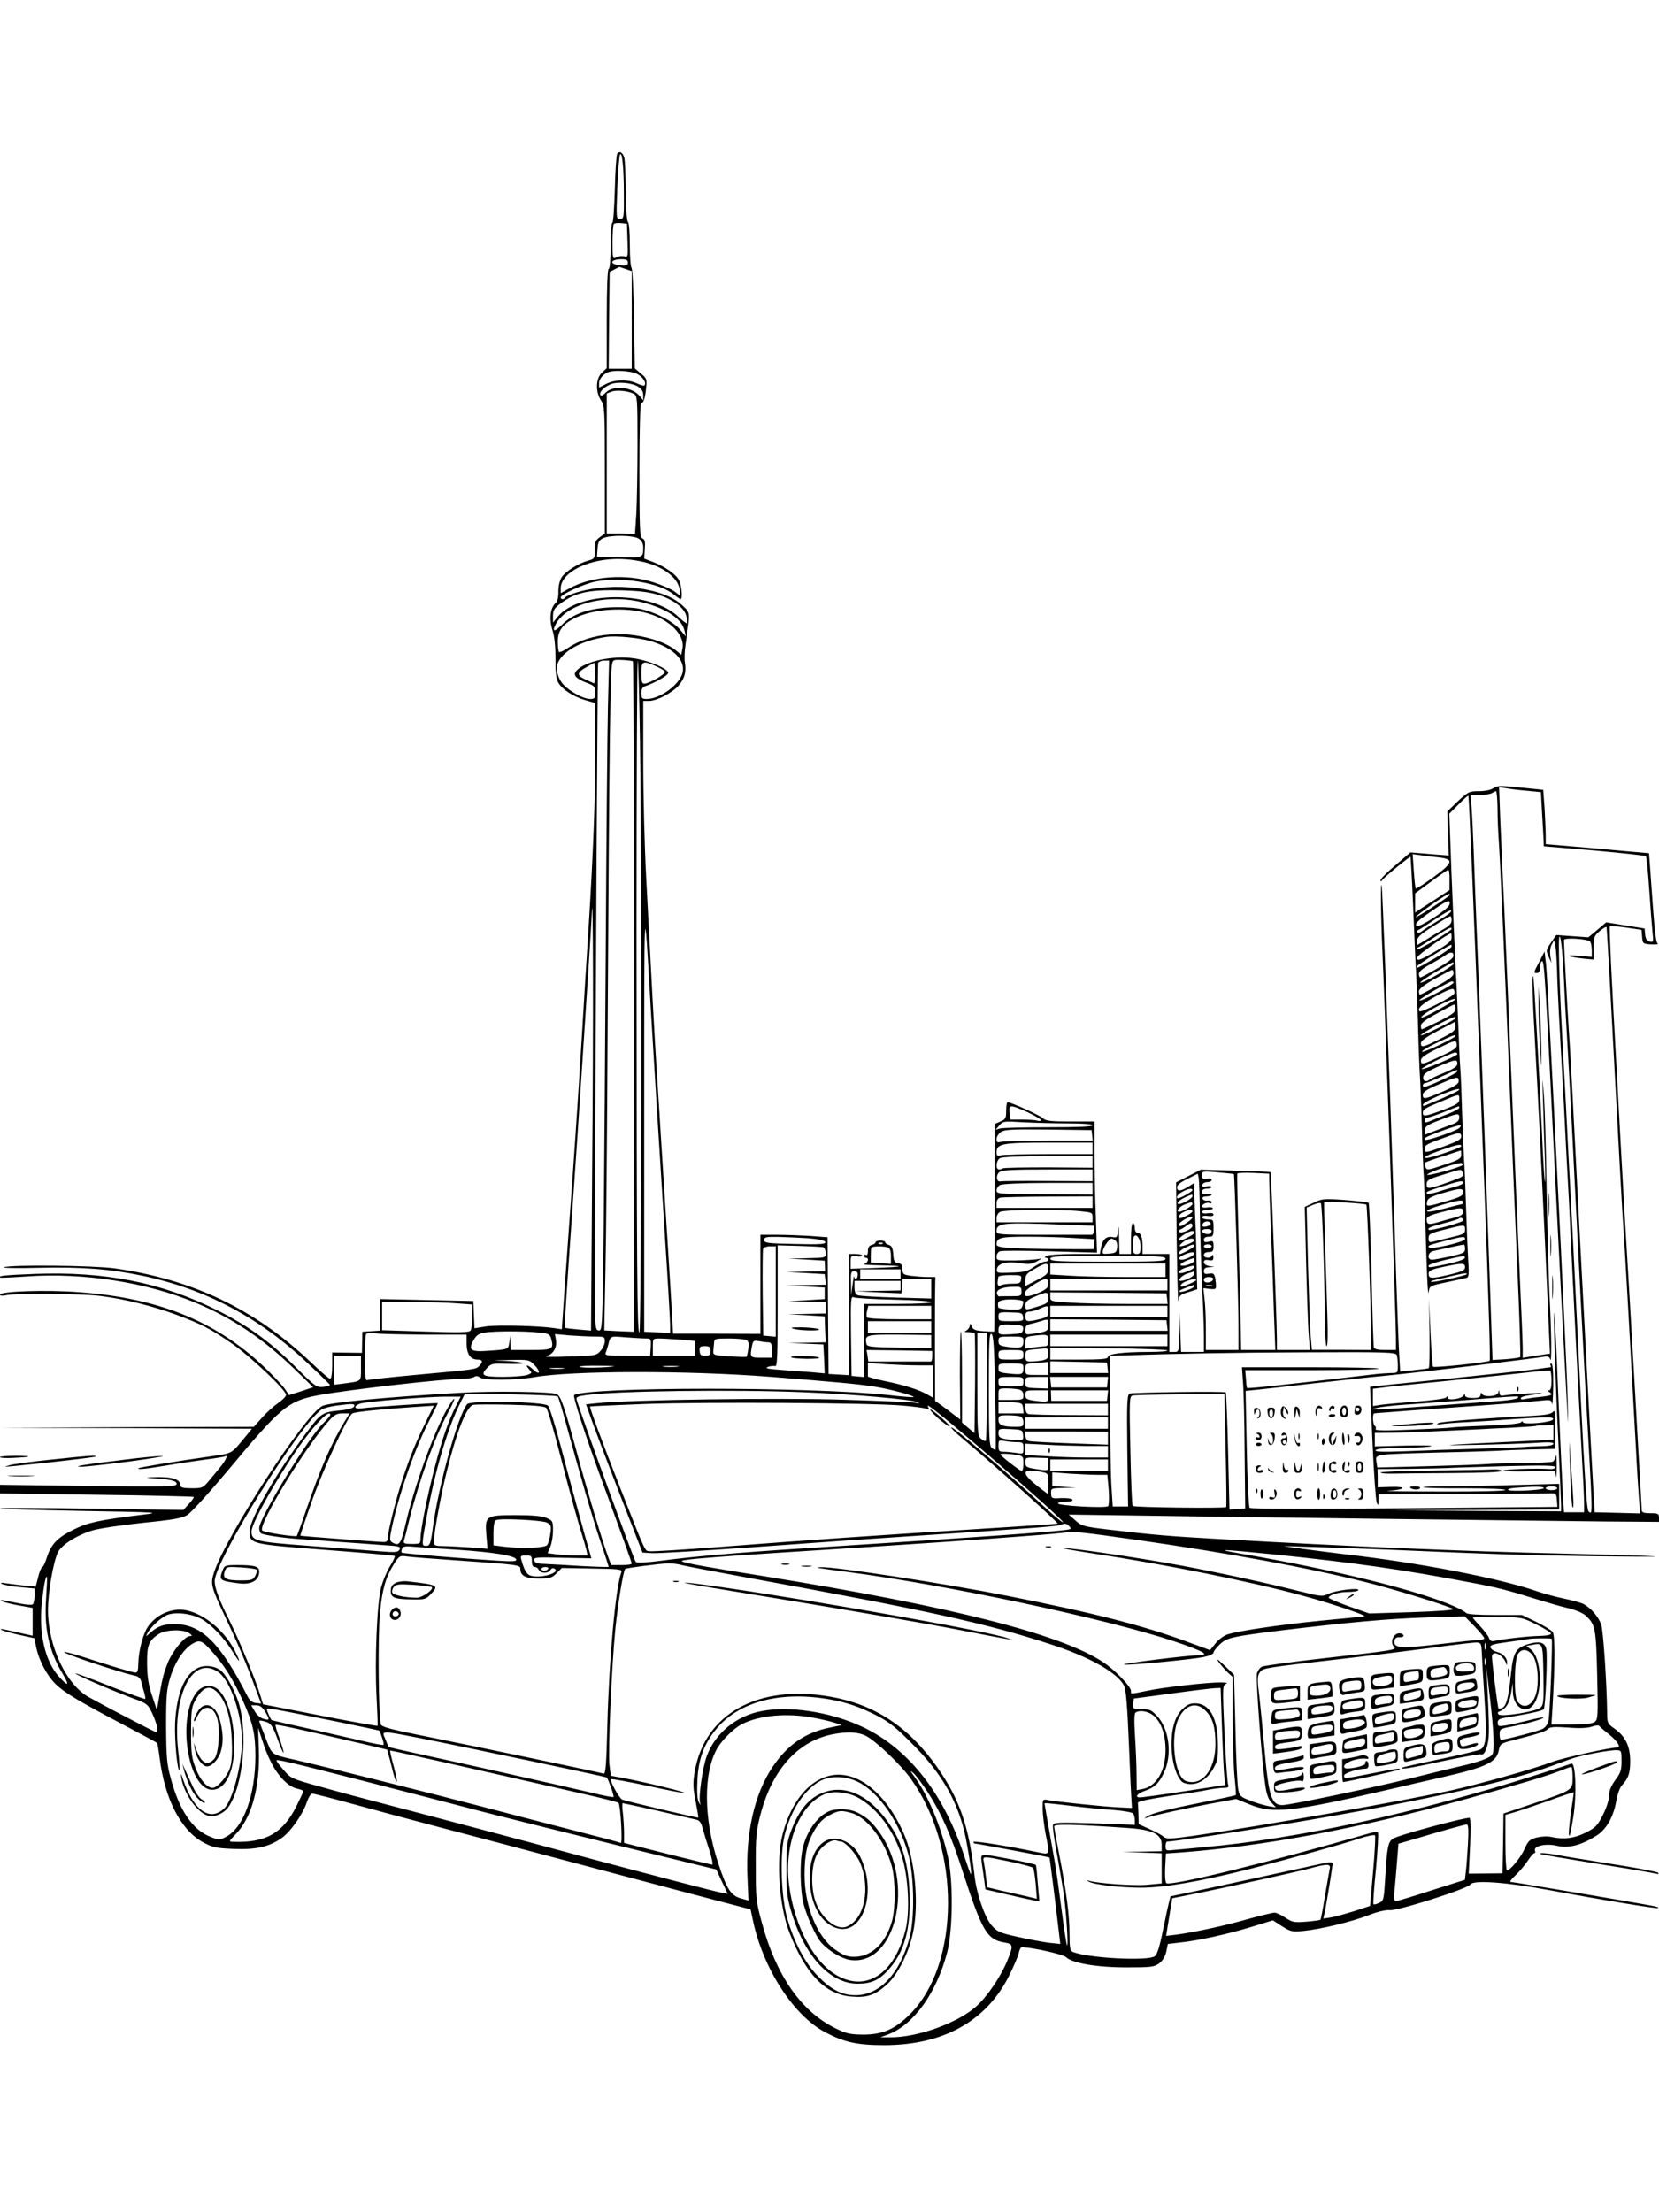 <?xml version="1.0" standalone="no"?>
<!DOCTYPE svg PUBLIC "-//W3C//DTD SVG 20010904//EN"
 "http://www.w3.org/TR/2001/REC-SVG-20010904/DTD/svg10.dtd">
<svg version="1.0" xmlns="http://www.w3.org/2000/svg"
 width="864pt" height="1152pt" viewBox="0 0 864 1152"
 preserveAspectRatio="xMidYMid meet">

<g transform="translate(0,1152) scale(0.1,-0.1)"
fill="#000000" stroke="none">
<path d="M3214 10718 c-4 -7 -10 -90 -12 -185 -3 -95 -8 -173 -13 -173 -5 0
-9 -54 -9 -120 0 -73 -4 -120 -10 -120 -6 0 -10 -93 -10 -258 l0 -259 -25 -23
c-32 -30 -35 -100 -5 -145 19 -28 20 -48 20 -362 l0 -331 -27 -20 c-22 -16
-26 -26 -26 -65 1 -45 0 -47 -33 -56 -51 -14 -119 -56 -139 -87 -10 -16 -17
-45 -17 -74 1 -30 -5 -53 -14 -60 -28 -24 -35 -82 -17 -141 11 -35 16 -87 16
-149 -1 -63 3 -103 13 -122 19 -36 77 -75 142 -94 l52 -15 0 -247 c0 -259 -10
-524 -35 -927 -9 -132 -24 -386 -35 -565 -23 -377 -43 -664 -70 -1035 -5 -71
-15 -210 -22 -309 l-12 -178 -40 6 c-81 12 -292 17 -353 9 l-62 -10 -3 71 -3
71 -243 5 -242 5 0 -82 0 -82 -47 -3 -46 -3 -1 -55 -1 -55 -77 1 -78 1 0 -69
c0 -41 -4 -68 -11 -68 -5 0 -51 39 -102 88 -289 274 -612 429 -1019 487 -109
15 -531 20 -578 6 -14 -4 68 -6 181 -3 228 5 372 -6 544 -42 329 -70 609 -219
861 -458 60 -56 110 -106 112 -109 2 -4 -14 -9 -34 -11 -34 -4 -41 0 -138 97
-138 138 -254 222 -421 305 -286 142 -580 200 -945 186 -158 -6 -192 -10 -179
-19 2 -2 65 1 139 6 295 21 626 -31 881 -138 191 -80 347 -185 507 -339 l103
-100 -63 -21 -63 -20 -17 26 c-9 15 -49 59 -89 98 -255 253 -560 381 -987 412
-166 13 -412 5 -412 -13 0 -6 13 -7 31 -3 54 12 389 9 494 -4 127 -16 273 -53
395 -98 129 -48 179 -74 290 -151 96 -67 280 -241 280 -266 0 -7 -18 -26 -41
-42 -22 -15 -60 -49 -84 -76 l-43 -48 -664 -2 -663 -3 658 -2 659 -3 -31 -38
c-80 -97 -66 -89 -191 -107 -176 -25 -364 -56 -369 -61 -8 -8 35 -4 149 15 63
11 155 24 204 31 50 6 94 14 98 16 15 10 8 -12 -14 -42 -13 -17 -41 -51 -63
-77 -38 -46 -40 -47 -97 -47 -44 0 -58 4 -58 14 0 32 -41 46 -125 44 -52 -1
-62 -3 -30 -5 102 -6 135 -14 135 -30 0 -15 -44 -16 -460 -11 l-460 6 0 -22 0
-23 502 -7 c276 -3 504 -9 507 -11 2 -3 -9 -19 -25 -36 l-29 -32 -480 7 c-263
4 -476 4 -473 1 3 -3 194 -9 424 -13 405 -7 415 -8 314 -20 -220 -27 -282 -40
-354 -76 -86 -42 -118 -75 -141 -143 -9 -29 -20 -53 -25 -53 -4 0 -14 -23 -21
-51 l-13 -51 -66 6 c-36 4 -78 9 -95 12 -21 3 -25 2 -15 -4 8 -5 50 -13 93
-17 l77 -7 0 -38 c0 -21 -5 -42 -10 -45 -6 -4 -36 -1 -68 5 -31 6 -68 13 -82
16 -17 3 -20 2 -10 -4 8 -5 48 -15 87 -22 l73 -13 0 -73 0 -72 -63 14 c-106
24 -113 25 -97 15 8 -4 50 -16 92 -25 l77 -17 10 -50 c15 -67 54 -142 99 -187
44 -44 118 -89 352 -212 96 -51 176 -94 178 -96 2 -1 8 -35 13 -75 27 -220
113 -385 233 -446 43 -23 67 -28 152 -31 119 -5 187 11 253 58 47 34 109 124
130 188 8 23 20 42 27 42 7 0 102 -24 211 -54 109 -30 295 -80 413 -111 118
-31 289 -76 380 -100 223 -59 547 -145 947 -251 l332 -87 12 -56 c52 -250 211
-497 377 -584 99 -52 166 -67 307 -67 305 0 528 123 647 355 25 50 49 105 53
122 3 18 11 33 16 33 50 0 216 -37 230 -51 32 -32 161 -54 316 -54 128 0 144
2 170 21 18 14 31 35 37 61 l8 40 60 7 c92 9 248 43 373 81 l114 35 48 -31
c45 -28 52 -30 113 -24 89 9 249 47 341 83 46 18 87 27 106 25 37 -6 409 112
421 134 14 24 188 12 412 -30 291 -54 562 -98 567 -93 2 2 -8 7 -24 10 -51 11
-732 126 -745 126 -7 0 3 15 23 33 20 19 49 52 64 75 15 23 31 42 36 42 5 0 6
6 3 13 -9 24 57 39 115 25 61 -14 126 3 204 52 55 34 92 102 106 190 5 28 17
61 28 73 34 37 43 63 43 127 0 76 -25 128 -80 167 -38 27 -40 30 -40 83 -2
154 -20 429 -31 460 -14 41 -53 86 -92 107 -16 8 -61 20 -100 28 -40 8 -106
26 -147 40 -194 67 -610 147 -985 190 -77 9 -183 23 -235 30 l-95 14 165 -5
c91 -3 264 -9 385 -14 516 -23 730 -29 1060 -34 193 -2 339 -3 325 -1 -14 3
-232 9 -485 15 -497 11 -1107 37 -1775 75 -267 15 -343 21 -589 50 -126 15
-137 18 -170 47 l-35 31 424 -6 c515 -8 1977 -26 2368 -30 l282 -2 0 22 c0 21
-5 23 -45 23 -34 0 -45 4 -45 16 0 8 -7 129 -15 267 -8 139 -19 338 -25 442
-12 210 -35 602 -50 850 -5 88 -14 248 -20 355 -6 107 -15 274 -20 370 -27
480 -40 753 -36 757 2 2 40 -1 84 -7 l81 -12 3 -37 c3 -35 4 -36 48 -39 25 -1
40 1 33 5 -11 8 -17 76 -39 389 l-6 81 -126 11 c-70 7 -191 17 -269 24 l-143
12 0 45 c0 25 -3 89 -6 142 l-7 96 -118 12 c-105 11 -122 10 -141 -3 -14 -10
-44 -16 -76 -16 -50 0 -56 -3 -109 -52 l-55 -53 3 -115 4 -115 -25 2 c-14 1
-59 4 -100 8 l-75 6 -77 -66 c-43 -36 -78 -71 -78 -78 0 -9 2 -9 8 -1 9 15
144 125 148 122 1 -2 8 -122 14 -268 6 -146 12 -294 15 -330 2 -36 7 -162 10
-280 3 -118 8 -237 10 -265 2 -27 7 -147 10 -265 3 -118 8 -233 10 -255 2 -22
7 -175 11 -340 5 -165 10 -285 14 -266 5 35 5 35 95 54 50 10 96 21 104 23 11
3 12 23 7 97 -3 50 -8 173 -11 272 -3 99 -7 207 -10 240 -2 33 -7 141 -10 240
-3 99 -7 209 -10 245 -3 36 -7 133 -10 215 -3 83 -10 229 -15 325 -5 96 -14
312 -21 479 l-11 304 48 48 c26 27 49 47 51 45 4 -4 27 -556 58 -1371 8 -220
19 -515 25 -655 24 -634 32 -911 28 -916 -9 -8 -288 -38 -295 -31 -3 4 -9 84
-13 179 l-8 173 3 -178 c1 -97 0 -179 -4 -181 -3 -3 -38 -7 -78 -11 l-71 -7
-6 103 c-3 57 -13 320 -21 584 -9 264 -20 595 -25 735 -5 140 -17 442 -25 670
-9 228 -17 424 -19 435 -7 46 -5 -154 4 -350 12 -258 70 -1913 70 -2001 l0
-64 -55 0 c-36 0 -57 4 -60 13 -2 6 -8 177 -12 379 -5 202 -12 370 -15 374 -4
3 -59 10 -123 15 -110 8 -120 7 -163 -14 l-47 -22 3 -115 c6 -278 13 -490 18
-557 l6 -73 -86 0 -86 0 0 58 c0 82 -30 865 -33 868 -1 2 -83 5 -183 8 l-180
5 -64 -33 -65 -33 1 -99 c2 -275 8 -546 11 -518 4 27 10 33 51 45 l47 15 -4
160 c-1 87 -5 188 -7 224 -1 36 -3 89 -4 117 l0 53 -32 -20 c-41 -25 -58 -25
-58 -2 0 11 19 26 54 43 l54 27 5 -24 c2 -13 5 -97 6 -187 1 -89 6 -250 11
-357 5 -107 10 -232 10 -277 l0 -83 -60 0 -59 0 -4 103 -3 102 -2 -102 c-2
-103 -2 -103 -27 -103 l-25 0 0 255 0 255 -70 0 -70 0 0 39 c0 49 -8 71 -26
71 -8 0 -14 10 -14 25 0 14 -4 25 -10 25 -6 0 -10 -33 -10 -80 l0 -80 -30 0
-30 0 -2 88 c-1 49 -3 67 -5 41 -4 -43 -6 -46 -29 -41 -32 6 -52 -12 -60 -54
l-6 -34 -132 0 c-72 0 -138 -5 -146 -10 -10 -6 -11 -10 -2 -10 6 0 12 -4 12
-10 0 -5 -8 -10 -18 -10 -9 0 -35 -12 -57 -27 -34 -24 -52 -28 -118 -30 -76
-3 -78 -2 -75 19 4 29 52 41 122 30 45 -7 59 -5 87 10 26 15 28 18 9 12 -14
-3 -69 -7 -122 -8 -94 -1 -98 0 -98 20 0 12 8 25 17 28 10 4 127 4 262 0 l244
-7 -6 184 c-4 101 -7 255 -7 342 l0 157 -125 0 c-108 0 -129 3 -145 18 -18 16
-164 82 -182 82 -5 0 -8 -20 -8 -44 0 -39 -3 -45 -30 -56 l-30 -13 0 -540 c0
-297 -1 -540 -2 -541 -2 -1 -27 0 -56 2 -43 3 -55 8 -62 26 -7 16 -9 17 -9 4
-1 -9 -8 -21 -18 -26 -13 -8 -11 -9 11 -9 15 -1 29 -3 32 -5 2 -3 3 -121 2
-263 l-3 -258 -32 27 -33 28 0 241 c0 132 -3 238 -6 234 -3 -3 -5 -108 -5
-233 l2 -226 -28 21 c-15 12 -45 34 -65 49 l-38 27 -1 255 c0 140 0 285 1 323
l1 67 -39 0 c-22 0 -60 3 -86 6 -42 6 -46 9 -46 35 0 21 -5 28 -22 31 -19 2
-24 10 -26 47 -3 33 -8 44 -23 48 -10 3 -19 9 -19 14 0 5 -11 9 -25 9 -14 0
-25 -4 -25 -9 0 -5 -9 -11 -20 -14 -14 -3 -20 -14 -20 -32 0 -15 -4 -24 -10
-20 -5 3 -10 1 -10 -4 0 -6 5 -11 10 -11 20 0 9 -29 -12 -33 -13 -2 27 -5 87
-6 138 -3 126 -8 -32 -14 l-123 -4 0 35 c0 32 2 34 30 30 17 -3 30 -1 30 4 0
4 -16 8 -35 8 l-35 0 0 -316 0 -315 -52 3 -53 3 -3 356 -2 356 -92 7 c-50 3
-129 6 -175 6 l-83 0 0 -258 0 -258 -227 1 -228 0 -3 55 c-1 30 -11 197 -22
370 -11 173 -27 421 -35 550 -8 129 -19 307 -25 395 -11 166 -30 529 -55 1010
-8 154 -15 423 -15 598 l0 317 30 0 c41 0 121 42 154 80 32 38 40 69 33 118
-4 20 -2 66 4 102 25 169 26 156 -18 198 -98 93 -357 125 -550 67 -29 -9 -55
-20 -58 -25 -8 -13 -25 -13 -25 -1 0 15 117 69 178 82 136 28 337 -5 411 -67
16 -13 32 -24 35 -24 12 0 6 71 -8 99 -17 32 -72 70 -136 95 l-45 17 3 49 c3
39 0 51 -12 56 -14 5 -16 45 -16 355 0 198 4 349 9 349 12 0 21 26 26 81 5 43
3 49 -27 74 l-32 27 -4 257 c-2 141 -8 260 -13 266 -5 5 -9 60 -9 121 0 65 -4
115 -10 119 -6 4 -10 69 -11 158 -1 84 -4 163 -8 176 -8 28 -26 38 -37 19z
m35 -205 c1 -128 0 -133 -20 -133 -20 0 -20 2 -14 163 4 89 10 167 14 172 11
19 20 -70 20 -202z m19 -246 c3 -85 2 -88 -17 -82 -11 3 -29 1 -41 -5 -19 -10
-20 -8 -20 78 0 49 3 92 7 96 4 4 21 6 38 4 l30 -3 3 -88z m2 -115 c0 -14 -7
-17 -40 -14 -59 6 -53 32 7 32 25 0 33 -4 33 -18z m-11 -33 l31 -11 0 -254 0
-254 -60 0 -60 0 2 252 3 252 25 13 c14 7 25 13 26 13 1 0 15 -5 33 -11z m57
-545 c31 -15 53 -48 40 -61 -3 -3 -21 2 -40 11 -45 21 -113 20 -159 -3 l-37
-19 0 23 c0 22 22 48 50 58 31 11 113 6 146 -9z m8 -68 c18 -11 26 -25 26 -44
l0 -27 -18 22 c-38 48 -137 59 -177 19 -17 -17 -25 -20 -29 -11 -5 15 19 39
54 54 34 15 114 8 144 -13z m-23 -37 c18 -9 19 -26 19 -263 0 -139 -3 -301 -6
-359 l-7 -106 -73 1 -74 0 0 364 0 365 23 9 c25 11 89 5 118 -11z m27 -755
c14 -9 22 -26 22 -44 0 -55 -1 -55 -126 -52 l-115 3 3 42 c2 33 8 44 28 54 36
18 160 17 188 -3z m22 -120 c110 -25 190 -90 190 -154 l0 -21 -26 20 c-15 12
-63 33 -108 48 -143 47 -324 34 -443 -32 l-43 -24 0 26 c0 38 35 79 93 108 95
46 217 57 337 29z m83 -173 c77 -25 133 -68 142 -112 4 -17 5 -32 3 -35 -3 -2
-23 13 -45 34 -141 135 -514 136 -627 2 l-26 -32 0 35 c0 28 7 40 35 61 79 61
149 76 320 72 99 -3 146 -9 198 -25z m-74 -41 c119 -33 193 -85 206 -145 l7
-30 -31 37 c-39 45 -135 94 -216 109 -33 6 -100 9 -150 6 -112 -6 -193 -35
-245 -87 -42 -42 -57 -42 -36 -1 58 111 277 163 465 111z m18 -55 c114 -34
191 -114 177 -183 l-6 -32 -29 24 c-16 14 -53 34 -83 45 -167 62 -358 49 -481
-35 -21 -14 -40 -22 -44 -19 -3 4 -6 28 -6 55 0 55 24 89 88 121 96 49 266 60
384 24z m19 -146 c112 -35 173 -96 159 -161 -14 -62 -117 -138 -187 -138 -24
0 -28 4 -28 30 0 20 6 33 18 36 53 18 122 57 122 70 0 21 -98 63 -174 75 -112
18 -263 -15 -305 -65 -18 -22 -2 -40 55 -62 40 -15 44 -20 44 -50 0 -30 -3
-34 -27 -34 -41 1 -124 50 -150 89 -14 20 -23 49 -23 71 0 71 111 142 255 163
52 8 178 -4 241 -24z m-100 -103 c5 -4 8 -1488 6 -2396 l-2 -1095 -77 3 -76 4
6 306 c4 169 9 773 12 1342 3 569 8 1216 11 1437 6 400 6 402 28 406 17 3 87
-2 92 -7z m-130 -238 c-3 -134 -8 -675 -11 -1203 -3 -528 -8 -1204 -11 -1503
-7 -538 -7 -543 -27 -540 -20 3 -20 8 -19 493 4 1275 14 2971 17 2983 3 6 16
12 31 12 l26 0 -6 -242z m167 -180 c11 -684 8 -3078 -3 -3078 -12 0 -14 285
-15 2102 0 769 3 1398 6 1398 3 0 9 -190 12 -422z m-235 327 l-3 -24 -43 19
c-51 23 -50 37 4 67 l39 22 3 -29 c2 -17 2 -41 0 -55z m318 66 c23 -10 44 -23
47 -29 7 -10 -82 -62 -107 -62 -13 0 -16 11 -16 55 0 63 8 67 76 36z m4539
-649 l70 -7 6 -110 c4 -60 7 -124 8 -141 l1 -31 263 -22 c144 -13 265 -26 269
-30 3 -3 11 -80 17 -171 6 -91 14 -191 17 -222 6 -54 5 -56 -14 -51 -15 3 -22
15 -24 36 l-3 32 -100 16 -100 16 -46 -39 -47 -39 -83 6 -84 6 -27 -39 c-27
-38 -27 -41 -13 -74 l15 -33 -6 36 c-3 23 -1 46 7 60 l13 24 6 -30 c4 -16 7
-73 9 -125 1 -52 6 -167 11 -255 5 -88 16 -293 25 -455 8 -162 19 -376 25
-475 5 -99 14 -283 20 -410 10 -211 25 -503 50 -969 6 -99 10 -198 10 -220 l0
-41 -52 0 -53 0 -7 115 c-3 63 -14 291 -23 505 -8 215 -18 401 -20 415 -7 45
6 -368 21 -670 7 -162 14 -310 14 -327 l0 -33 -447 2 -448 3 443 2 442 3 0 67
0 66 -227 -6 c-126 -4 -286 -7 -357 -7 -71 0 -127 -2 -124 -5 3 -3 101 -6 217
-5 119 0 211 -4 211 -9 0 -5 -142 -9 -337 -8 -186 0 -309 2 -273 4 89 5 101
23 14 20 l-69 -2 0 48 -1 47 156 1 c85 1 177 3 203 4 27 2 165 6 308 10 194 5
259 4 259 -5 0 -6 -12 -11 -27 -10 -71 5 -243 -1 -243 -8 0 -4 60 -6 134 -4
l135 3 4 -28 c2 -15 4 8 4 52 0 44 -2 69 -4 55 -3 -14 -10 -28 -15 -31 -6 -4
-78 -7 -162 -8 -83 -1 -165 -3 -181 -5 -17 -2 -152 -7 -301 -11 l-271 -7 -5
31 c-6 39 -13 38 322 47 146 3 285 8 310 9 25 2 102 5 172 7 l128 3 0 104 c0
86 -2 102 -12 89 -10 -12 -38 -17 -113 -21 -270 -14 -471 -30 -485 -38 -11 -7
-6 -8 15 -5 17 3 82 8 145 11 63 3 135 8 160 10 25 2 98 7 164 11 98 5 118 4
114 -7 -6 -17 -158 -30 -158 -14 0 6 -4 5 -8 -1 -4 -7 -69 -14 -177 -18 -93
-3 -179 -8 -190 -10 -11 -2 -105 -7 -209 -11 -133 -6 -187 -5 -182 3 3 6 2 13
-4 17 -11 7 -14 65 -2 65 4 1 32 3 62 5 30 3 183 14 340 25 300 21 369 27 462
36 53 6 57 5 61 -17 2 -13 5 29 6 94 1 76 -3 117 -10 117 -5 0 -7 -4 -4 -10 3
-5 3 -10 -2 -10 -4 0 -37 -5 -73 -10 -36 -5 -222 -25 -415 -45 -192 -20 -372
-38 -400 -41 l-50 -6 13 -292 c7 -160 17 -300 22 -311 7 -17 9 -15 9 12 l1 32
418 1 c229 1 437 2 462 3 45 2 45 2 48 -34 l3 -36 -797 -7 c-474 -4 -800 -4
-806 2 -5 5 -12 144 -15 309 l-6 300 69 7 c38 4 166 18 284 32 118 13 238 26
265 29 197 19 298 31 585 65 179 22 337 42 352 45 19 3 28 0 31 -13 9 -32 7
142 -4 348 -5 113 -12 367 -15 565 -3 198 -9 407 -14 465 -9 105 -9 105 -4
-35 2 -77 6 -205 9 -285 3 -80 3 -140 1 -135 -3 6 -10 116 -15 245 -18 387
-42 814 -46 825 -8 22 -4 -112 10 -360 8 -143 19 -357 25 -475 25 -516 39
-826 45 -972 l7 -157 -36 -5 c-20 -3 -52 -8 -71 -11 l-35 -6 0 53 c0 29 -7
195 -15 368 -8 173 -26 599 -40 945 -14 347 -32 776 -40 955 -9 179 -18 398
-22 488 l-6 163 39 -6 c21 -4 71 -10 109 -13z m-156 -89 c0 -49 3 -122 6 -163
7 -95 29 -596 55 -1230 11 -272 29 -712 41 -978 12 -265 19 -485 16 -489 -4
-3 -37 -8 -75 -11 l-69 -4 -7 203 c-17 498 -48 1356 -71 1924 -8 198 -17 432
-20 520 -3 88 -8 190 -11 228 l-6 67 48 0 c27 0 56 5 64 10 8 5 18 10 21 10 4
0 7 -39 8 -87z m-306 -258 c81 -9 76 -27 -29 -104 -47 -34 -88 -60 -91 -58 -2
3 -7 44 -10 92 l-6 87 39 -5 c21 -3 65 -9 97 -12z m56 -117 l0 -53 -61 -40
c-34 -22 -74 -48 -90 -58 l-28 -19 0 50 0 50 83 61 c45 33 85 61 90 61 4 0 7
-24 6 -52z m0 -81 c-36 -29 -173 -117 -176 -113 -2 2 35 31 83 65 48 34 90 59
92 56 3 -3 3 -6 1 -8z m-2 -51 c-9 -24 -158 -119 -169 -108 -12 12 3 27 99 92
64 44 82 48 70 16z m-4158 -536 c14 -237 41 -672 76 -1222 14 -213 25 -406 25
-428 l0 -41 -67 3 -68 3 0 1125 c0 1183 -1 1177 34 560z m-305 -827 l-6 -852
-67 6 c-36 3 -68 7 -70 9 -2 2 13 234 33 516 20 282 45 653 56 823 11 171 27
411 35 535 8 124 16 252 17 285 7 177 9 -579 2 -1322z m4471 1328 c-3 -6 -33
-27 -68 -47 -34 -20 -70 -44 -80 -52 -9 -8 -20 -12 -25 -7 -4 4 -2 9 3 11 6 2
44 27 85 54 73 48 97 60 85 41z m5 -43 c0 -17 -13 -31 -48 -50 -26 -15 -66
-39 -89 -54 l-43 -26 0 23 c1 19 19 35 83 75 45 29 85 52 90 53 4 1 7 -9 7
-21z m825 -338 c46 -862 65 -1211 70 -1270 5 -61 42 -719 65 -1145 5 -104 13
-223 16 -263 l6 -73 -118 3 -119 3 -7 120 c-9 153 -53 992 -73 1370 -38 738
-46 899 -55 1025 -7 107 -24 417 -25 465 0 14 128 6 137 -9 4 -6 8 -26 8 -45
l0 -34 -67 6 c-38 3 -59 2 -48 -2 11 -5 44 -10 73 -13 l52 -5 0 61 c0 57 2 63
32 88 18 15 34 24 35 20 1 -4 9 -140 18 -302z m-825 293 c-1 -11 -173 -113
-180 -106 -3 3 0 7 5 9 6 2 44 26 85 53 76 50 90 57 90 44z m0 -45 c0 -18 -18
-33 -77 -68 -91 -53 -106 -58 -101 -34 2 12 156 121 176 124 1 0 2 -10 2 -22z
m584 -203 c4 -88 11 -223 16 -300 5 -77 26 -459 45 -850 20 -390 42 -822 50
-960 41 -723 41 -691 19 -677 -12 7 -22 186 -64 1052 -11 223 -24 488 -30 590
-6 102 -17 318 -25 480 -9 162 -20 374 -25 470 -8 156 -14 368 -10 395 6 38
18 -66 24 -200z m-584 156 c0 -5 -37 -31 -82 -58 -99 -57 -102 -59 -97 -44 3
8 164 110 177 111 1 0 2 -4 2 -9z m10 -48 c0 -12 -29 -34 -83 -65 -46 -27 -86
-48 -90 -48 -4 0 -7 8 -7 19 0 12 19 28 58 49 31 17 66 38 77 46 27 21 45 20
45 -1z m0 -42 c0 -11 -160 -103 -173 -98 -5 1 30 26 79 55 100 58 94 55 94 43z
m0 -50 c0 -14 -24 -32 -85 -65 -47 -25 -87 -46 -90 -46 -3 0 -5 8 -5 18 0 13
26 33 83 65 45 25 85 46 90 46 4 1 7 -8 7 -18z m0 -48 c0 -5 -41 -30 -91 -56
-50 -26 -89 -42 -87 -36 4 11 155 98 171 99 4 0 7 -3 7 -7z m4 -57 c-6 -16
-173 -101 -181 -92 -14 14 14 40 92 82 53 29 82 39 86 32 4 -6 5 -16 3 -22z
m6 -30 c0 -2 -41 -27 -91 -55 -50 -28 -89 -45 -87 -38 7 21 178 111 178 93z
m0 -49 c0 -18 -16 -30 -85 -65 -47 -23 -87 -42 -90 -42 -3 0 -5 8 -5 19 0 13
25 32 83 63 45 25 85 46 90 47 4 0 7 -9 7 -22z m-1 -51 c-22 -19 -179 -95
-179 -87 0 11 172 102 179 95 2 -2 2 -6 0 -8z m1 -41 c0 -21 -12 -31 -80 -65
-90 -45 -100 -47 -100 -22 0 12 28 32 88 64 48 25 88 46 90 47 1 1 2 -10 2
-24z m0 -50 c0 -9 -162 -86 -173 -82 -7 2 26 23 73 45 86 41 100 46 100 37z
m7 -45 c2 -17 -15 -29 -84 -60 -98 -46 -103 -47 -103 -21 0 13 23 30 83 59 96
47 102 49 104 22z m3 -49 c0 -10 -179 -85 -186 -78 -6 6 153 85 174 86 6 1 12
-3 12 -8z m0 -50 c0 -14 -18 -26 -67 -47 -38 -15 -72 -31 -77 -36 -19 -16 -37
-8 -34 14 2 16 22 29 78 54 89 38 100 40 100 15z m-2 -42 c-3 -10 -152 -79
-170 -79 -13 0 -9 20 5 20 6 0 46 16 87 35 87 39 83 38 78 24z m9 -48 c1 -14
-18 -27 -82 -55 -96 -41 -105 -43 -105 -17 0 14 20 28 83 54 97 42 102 43 104
18z m-2 -50 c-6 -5 -44 -23 -85 -41 -41 -17 -81 -34 -89 -37 -8 -4 -12 -1 -10
6 3 7 40 27 84 46 80 33 118 43 100 26z m5 -45 c0 -20 -11 -28 -83 -55 -93
-35 -107 -37 -107 -17 0 19 8 24 100 62 93 39 90 39 90 10z m-2250 -67 c38
-18 70 -36 70 -41 0 -6 -7 -7 -16 -4 -9 3 -44 6 -79 6 l-63 0 -4 35 c-5 44 2
44 92 4z m2250 22 c0 -4 -24 -17 -52 -29 -29 -11 -70 -27 -90 -36 -34 -14 -38
-14 -38 -1 0 8 6 15 13 15 7 0 46 13 87 29 41 17 76 30 78 30 1 1 2 -3 2 -8z
m0 -51 c0 -13 -10 -24 -27 -31 -16 -6 -56 -21 -90 -34 l-63 -24 0 23 c0 19 12
28 78 53 94 37 102 38 102 13z m-2038 -30 c81 0 128 -4 128 -10 0 -7 -78 -10
-227 -10 -126 0 -239 -3 -253 -6 l-25 -7 20 23 c19 22 24 22 124 16 57 -3 162
-6 233 -6z m2038 -24 c-18 -16 -170 -69 -178 -61 -9 8 1 14 84 45 91 33 117
38 94 16z m-1912 -38 l3 -28 -228 0 c-125 0 -238 -3 -250 -6 -19 -5 -23 -2
-23 14 0 12 10 28 22 37 20 13 56 15 248 13 l225 -3 3 -27z m1922 -7 c0 -14
-20 -25 -88 -50 -103 -37 -102 -36 -102 -12 0 19 10 24 125 65 54 20 65 19 65
-3z m-1920 -61 l0 -30 -227 0 c-126 0 -238 -3 -250 -6 -19 -5 -23 -2 -23 14 0
47 28 52 272 52 l228 0 0 -30z m1920 11 c0 -8 -155 -61 -180 -61 -26 0 2 15
78 42 84 29 102 32 102 19z m0 -44 c0 -20 -11 -27 -90 -53 -86 -29 -90 -29
-96 -11 -3 10 -4 21 -1 23 2 3 44 18 93 33 49 16 90 29 92 30 1 1 2 -9 2 -22z
m-1920 -37 l0 -31 -231 2 c-126 0 -233 -2 -236 -5 -4 -3 -12 -6 -20 -6 -19 0
-16 47 5 59 10 6 110 11 250 11 l232 0 0 -30z m1927 -17 c-13 -13 -188 -60
-184 -50 4 13 167 67 180 60 5 -3 6 -7 4 -10z m-1927 -53 l0 -31 -233 1 c-128
1 -239 0 -247 -2 -21 -5 -25 34 -4 49 13 10 74 13 251 13 l233 0 0 -30z m1927
15 c7 -21 6 -22 -68 -49 -109 -39 -119 -40 -119 -13 0 21 10 27 83 49 101 32
96 31 104 13z m-1191 -9 c4 -3 24 -674 24 -788 l0 -128 -85 0 -85 0 0 108 c0
59 -3 131 -7 160 l-6 54 34 -4 c33 -3 34 -2 31 32 -5 47 -10 53 -38 47 -18 -3
-24 0 -24 14 0 14 8 19 28 20 l27 2 -27 4 c-17 3 -28 11 -28 20 0 11 7 14 25
11 20 -4 25 -1 24 16 0 11 -3 15 -6 9 -7 -18 -43 -16 -43 2 0 9 9 15 25 15 21
0 25 5 25 30 0 27 -2 30 -25 24 -19 -5 -25 -2 -25 10 0 10 9 16 25 16 23 0 25
4 25 45 0 43 -1 45 -30 45 -16 0 -30 5 -30 11 0 7 12 10 30 7 19 -3 30 0 30 7
0 7 -11 10 -30 7 -18 -3 -30 0 -30 7 0 6 14 11 31 11 16 0 28 4 25 9 -3 4 -17
6 -31 3 -14 -2 -25 0 -25 6 0 12 29 24 41 16 5 -3 9 0 9 6 0 6 -10 10 -22 8
-11 -2 -23 3 -25 10 -3 7 5 12 21 12 14 0 26 4 26 9 0 4 -11 6 -25 3 -18 -3
-25 0 -25 12 0 10 9 16 25 16 14 0 25 4 25 9 0 4 -12 6 -26 3 -20 -4 -25 -1
-22 9 3 8 15 14 27 13 11 0 21 5 21 11 0 8 -10 10 -25 7 -21 -3 -25 0 -25 18
0 22 2 22 83 15 45 -4 83 -8 83 -9z m184 -34 c0 -20 4 -145 10 -277 5 -132 12
-322 15 -422 l7 -183 -89 0 -89 0 -3 138 c-1 75 -6 281 -11 456 -5 175 -8 322
-6 325 2 3 40 5 85 3 l81 -4 0 -36z m1010 -12 c0 -5 -19 -14 -42 -20 -24 -6
-65 -18 -91 -27 -27 -8 -51 -12 -54 -9 -9 9 -5 11 82 39 90 29 105 31 105 17z
m-1930 -30 l0 -31 -250 2 c-237 1 -250 2 -250 19 0 11 8 24 18 29 10 6 110 11
250 11 l232 0 0 -30z m520 -8 c0 -7 -63 -42 -75 -42 -15 0 -1 22 23 34 30 17
52 20 52 8z m1410 -12 c0 -15 -14 -23 -67 -39 -125 -37 -125 -37 -121 -11 2
19 16 27 78 46 96 28 110 29 110 4z m-1410 -20 c0 -10 -52 -40 -70 -40 -19 0
1 21 34 36 38 16 36 16 36 4z m-520 -30 l0 -30 -250 0 -250 0 0 24 c0 15 7 26
18 29 9 3 122 5 250 6 l232 1 0 -30z m1426 -13 c5 -5 24 -533 24 -665 l0 -92
-154 1 -154 0 -6 72 c-4 40 -9 206 -14 370 l-7 299 34 14 c19 8 37 12 40 8 7
-6 19 -365 20 -591 1 -85 5 -153 10 -153 6 0 7 63 4 153 -2 83 -8 251 -12 372
-4 121 -6 222 -5 225 3 6 214 -7 220 -13z m504 13 c0 -5 -2 -10 -4 -10 -3 0
-46 -11 -96 -24 -112 -30 -120 -12 -9 20 85 25 109 28 109 14z m-1410 -10 c0
-10 -52 -40 -69 -40 -19 0 0 26 27 37 36 14 42 15 42 3z m1410 -40 c0 -14 -11
-22 -42 -30 -24 -6 -64 -17 -90 -25 -49 -14 -58 -12 -58 16 0 13 19 22 78 37
101 26 112 26 112 2z m-1997 3 c64 -6 67 -7 67 -32 l0 -26 -250 0 -250 0 0 22
c0 12 8 27 18 32 19 12 308 15 415 4z m587 -1 c0 -5 -16 -16 -35 -25 -27 -13
-35 -14 -35 -3 0 7 10 18 23 24 27 13 47 15 47 4z m-15 -49 c-39 -29 -55 -35
-55 -20 0 14 61 48 70 40 3 -3 -4 -11 -15 -20z m1426 2 c0 -10 -172 -57 -180
-49 -9 8 8 16 79 34 39 10 74 21 78 24 8 9 24 2 23 -9z m-1316 -14 c3 -5 -4
-13 -16 -16 -23 -8 -34 -1 -24 14 8 13 32 14 40 2z m-772 -8 l166 -6 -2 -24
c-1 -13 -5 -23 -10 -23 -4 0 -117 0 -252 0 -236 0 -245 1 -245 20 0 42 37 45
343 33z m677 -7 c0 -16 -57 -42 -68 -31 -4 4 -2 10 4 12 6 2 20 10 30 18 24
18 34 19 34 1z m1420 -19 c0 -21 -8 -25 -72 -40 -40 -10 -83 -20 -95 -23 -19
-5 -23 -2 -23 18 0 22 8 26 83 45 106 27 107 27 107 0z m-1320 -6 c0 -15 -16
-22 -34 -15 -25 9 -19 24 9 24 14 0 25 -4 25 -9z m-90 -11 c0 -8 -61 -40 -76
-40 -13 0 0 18 24 32 31 20 52 23 52 8z m-280 -71 c0 -32 -3 -39 -20 -39 -17
0 -20 7 -20 43 0 24 3 47 7 50 14 14 33 -17 33 -54z m-1731 43 c56 -5 86 -11
89 -20 3 -11 -27 -13 -157 -10 -145 3 -161 5 -161 21 0 15 10 17 73 16 39 -1
110 -4 156 -7z m1385 1 l107 -6 -3 -26 -3 -26 -105 0 c-330 2 -400 6 -400 24
0 36 20 41 160 41 75 0 185 -3 244 -7z m2036 -6 c0 -14 -175 -55 -187 -43 -10
9 -4 12 82 34 98 25 105 25 105 9z m-1822 -6 c8 -5 12 -21 10 -37 -3 -26 -7
-29 -41 -32 -36 -3 -38 -2 -32 20 8 24 34 58 44 58 3 0 12 -4 19 -9z m412 0
c0 -9 -54 -31 -74 -31 -6 1 0 10 13 20 24 21 61 27 61 11z m-1623 -17 c-3 -3
-12 -4 -19 -1 -8 3 -5 6 6 6 11 1 17 -2 13 -5z m-309 -19 c6 -2 12 -16 12 -30
0 -25 0 -25 -97 -27 l-98 -2 95 -5 95 -6 1 -27 1 -28 -101 -2 -101 -2 100 -5
100 -6 3 -27 3 -28 -103 -2 -103 -2 100 -5 100 -6 0 -30 0 -30 -95 -6 -95 -5
98 -2 97 -2 0 -30 0 -30 -97 -2 -98 -2 95 -5 95 -6 2 -67 3 -68 -98 -2 -97 -2
92 -3 91 -4 4 -75 3 -76 -65 6 c-36 3 -108 8 -160 12 -72 5 -89 9 -70 16 13 5
30 6 37 4 11 -4 13 54 13 312 l0 317 112 -3 c62 -2 119 -5 126 -7z m1932 7 c0
-7 -63 -42 -75 -42 -16 0 0 19 28 33 37 18 47 20 47 9z m90 -2 c0 -5 -9 -10
-20 -10 -11 0 -20 5 -20 10 0 6 9 10 20 10 11 0 20 -4 20 -10z m1320 -13 c0
-20 -9 -24 -77 -40 -43 -9 -86 -17 -95 -17 -27 0 -23 38 5 45 31 7 150 33 160
34 4 1 7 -9 7 -22z m-3590 -223 l0 -235 -32 3 -33 3 -3 220 c-1 121 0 225 2
232 3 7 19 13 36 13 l30 0 0 -236z m584 230 c11 -4 16 -19 16 -46 l0 -40 -52
4 -53 3 0 35 c0 19 1 38 3 43 4 8 64 9 86 1z m1596 -32 c0 -10 -45 -32 -65
-32 -24 0 -17 15 13 27 34 14 52 15 52 5z m-150 -27 c0 -13 -40 -15 -300 -15
-260 0 -300 2 -300 15 0 13 40 15 300 15 260 0 300 -2 300 -15z m1558 3 c-3
-7 -42 -20 -89 -30 -101 -21 -99 -20 -99 -9 0 5 37 18 83 29 101 24 110 25
105 10z m-1408 -12 c0 -12 -44 -30 -65 -27 -22 3 11 25 63 40 1 1 2 -5 2 -13z
m-760 -43 c0 -24 -9 -33 -60 -59 l-60 -31 0 31 c0 27 7 35 48 58 60 35 72 35
72 1z m610 -8 l0 -35 -202 0 c-112 0 -247 3 -300 7 l-98 6 0 29 0 28 300 0
300 0 0 -35z m1560 16 c0 -16 -15 -23 -87 -40 -91 -21 -103 -20 -103 8 0 13
16 21 73 33 103 22 117 22 117 -1z m-1410 0 c0 -8 -52 -31 -71 -31 -22 0 -6
18 24 28 42 13 47 14 47 3z m-1530 -36 l0 -25 -105 0 -105 0 0 25 0 25 105 0
105 0 0 -25z m-223 -5 c-1 -22 -16 -28 -19 -7 -1 6 -4 -13 -8 -43 l-7 -55 -1
63 c-2 55 0 62 17 62 14 0 19 -6 18 -20z m1753 6 c0 -12 -47 -36 -71 -36 -20
0 5 28 34 38 18 5 33 10 35 11 1 1 2 -5 2 -13z m1418 -2 c-9 -8 -181 -45 -186
-39 -2 2 6 6 19 9 13 3 51 12 84 20 68 16 91 19 83 10z m-2320 -26 c-3 -20 -9
-23 -48 -23 -25 0 -50 -4 -57 -8 -13 -8 -20 1 -17 21 1 6 2 17 3 22 0 6 28 10
62 10 57 0 60 -1 57 -22z m1000 0 c-7 -20 -48 -23 -48 -4 0 11 9 16 26 16 16
0 24 -5 22 -12z m-1468 -49 l0 -51 -182 5 c-101 3 -191 8 -200 12 -12 5 -18
18 -18 41 l0 34 120 0 120 0 0 -25 0 -25 -117 -2 -118 -2 120 -6 120 -5 3 38
3 37 75 0 74 0 0 -51z m610 26 c0 -19 -9 -28 -46 -45 -60 -26 -84 -26 -77 -1
5 18 86 70 111 71 6 0 12 -11 12 -25z m620 -5 l0 -30 -305 0 -305 0 0 30 0 30
305 0 305 0 0 -30z m150 24 c0 -5 -63 -34 -75 -34 -16 0 -1 20 23 28 31 12 52
14 52 6z m-10 -32 c0 -10 -70 -36 -77 -28 -3 3 5 9 18 14 13 5 31 12 39 15 8
3 16 6 18 6 1 1 2 -3 2 -7z m93 1 c-7 -2 -21 -2 -30 0 -10 3 -4 5 12 5 17 0
24 -2 18 -5z m-993 -28 c0 -24 -3 -25 -55 -25 -30 0 -58 0 -62 -1 -5 0 -9 7
-11 16 -4 19 31 34 86 34 38 1 42 -1 42 -24z m140 -33 c0 -25 -5 -30 -53 -45
-68 -21 -67 -21 -67 6 0 18 11 28 48 44 64 28 72 28 72 -5z m618 -4 l3 -28
-208 0 c-114 0 -252 3 -305 7 -95 6 -98 7 -98 30 l0 23 303 -2 302 -3 3 -27z
m-1420 -6 c105 -2 192 -8 192 -13 0 -5 -77 -9 -175 -9 l-175 0 0 -191 0 -190
-32 3 -33 3 -3 209 c-2 196 -1 208 15 200 10 -4 105 -10 211 -12z m670 -8 c2
-1 1 -12 -3 -24 -6 -19 -13 -21 -66 -19 -32 1 -60 6 -60 11 -5 27 -1 34 31 39
31 5 89 1 98 -7z m-2950 -11 l82 -6 0 -61 c0 -34 -4 -67 -9 -74 -7 -11 -50
-12 -235 -6 l-226 7 0 73 0 74 153 0 c83 0 189 -3 235 -7z m2472 -48 l0 -35
-164 0 c-94 0 -167 4 -171 10 -3 5 -3 21 1 35 l6 25 164 0 164 0 0 -35z m610
6 c0 -26 -5 -30 -44 -40 -66 -16 -76 -15 -76 14 0 19 5 25 23 25 12 1 36 7 52
15 43 19 45 18 45 -14z m620 -1 l0 -30 -305 0 -305 0 0 30 0 30 305 0 305 0 0
-30z m-752 -27 c3 -22 0 -23 -62 -23 -63 0 -66 1 -66 24 0 22 3 24 63 22 56
-1 62 -3 65 -23z m132 -42 c0 -32 -5 -35 -77 -46 -41 -6 -43 -6 -43 19 0 20 6
27 28 32 15 3 38 10 52 14 38 13 40 12 40 -19z m618 -3 l3 -28 -305 0 -306 0
0 30 0 30 303 -2 302 -3 3 -27z m-1228 -8 l0 -30 -165 0 -165 0 0 30 0 30 165
0 165 0 0 -30z m478 -14 c-3 -18 -10 -21 -65 -24 -61 -3 -63 -2 -63 22 0 28
12 32 82 27 44 -3 49 -5 46 -25z m-2524 -15 c55 -5 60 -8 67 -34 14 -53 6 -57
-107 -57 l-104 0 -2 38 -1 37 -4 -33 c-5 -39 -4 -39 -109 -46 -94 -7 -108 3
-76 58 14 24 27 32 58 37 52 8 205 8 278 0z m-581 -11 l207 0 0 -47 c0 -53 20
-83 57 -83 27 0 30 -12 8 -34 -17 -17 -17 -17 -334 -46 -129 -12 -241 -24
-248 -27 -10 -4 -13 20 -13 114 0 66 3 123 7 127 4 4 30 5 58 2 27 -3 143 -5
258 -6z m2917 -268 c0 -153 -3 -281 -6 -285 -3 -3 -14 2 -25 11 -18 15 -19 33
-19 284 l0 268 25 0 25 0 0 -278z m43 -30 c3 -163 4 -298 2 -301 -3 -2 -11 2
-20 9 -13 11 -15 55 -15 306 0 242 2 292 13 288 11 -4 15 -67 20 -302z m-2086
288 c50 0 53 -2 53 -24 0 -14 -10 -36 -22 -50 -22 -25 -28 -26 -168 -30 -80
-3 -132 -2 -115 2 36 9 58 46 50 86 l-5 29 76 -7 c43 -3 101 -6 131 -6z m1753
-26 l0 -34 -167 2 c-153 3 -168 5 -171 21 -9 46 -2 48 173 47 l165 -2 0 -34z
m610 6 c0 -19 -5 -30 -14 -30 -7 0 -34 -3 -60 -6 l-46 -7 0 31 c0 27 4 31 33
35 83 10 87 9 87 -23z m620 0 l0 -30 -305 0 -305 0 0 30 0 30 305 0 305 0 0
-30z m-2718 10 c28 0 29 -1 27 -45 l-3 -45 -119 0 c-110 0 -119 1 -112 18 4 9
9 26 12 37 12 49 9 48 90 41 42 -3 89 -6 105 -6z m1968 -14 c0 -34 -12 -38
-75 -31 -49 7 -55 10 -55 31 0 23 3 24 65 24 62 0 65 -1 65 -24z m-1787 8 l77
-7 0 -38 0 -39 -110 0 -110 0 0 45 c0 44 0 45 33 45 19 0 68 -3 110 -6z m346
-3 c10 -6 12 -20 8 -46 -3 -21 -7 -39 -9 -40 -2 -2 -42 -1 -89 2 -80 5 -86 7
-84 27 1 11 3 31 4 44 1 21 5 22 79 22 42 0 83 -4 91 -9z m112 -11 c15 0 19
-8 19 -40 l0 -40 -55 0 c-59 0 -60 1 -49 60 6 29 9 31 37 26 16 -3 38 -6 48
-6z m-301 -45 c0 -21 -5 -25 -27 -25 -23 0 -28 5 -29 25 -2 21 2 25 27 25 24
0 29 -4 29 -25z m1760 -14 c0 -24 -5 -29 -31 -35 -17 -3 -44 -6 -60 -6 -25 0
-29 4 -29 29 0 28 3 30 43 34 23 2 50 4 60 5 13 2 17 -5 17 -27z m620 17 c0
-5 -42 -8 -94 -8 -135 0 -216 -10 -216 -26 0 -11 -30 -14 -150 -14 l-150 0 0
31 0 31 305 -3 c168 -2 305 -7 305 -11z m-1225 -30 c0 -16 -3 -28 -7 -28 -5 0
-79 0 -167 0 l-159 0 -4 30 -5 30 171 -2 171 -3 0 -27z m475 7 c0 -24 -2 -25
-65 -25 -63 0 -65 1 -65 25 0 24 2 25 65 25 63 0 65 -1 65 -25z m1944 -1 c3
-9 6 -33 6 -55 0 -38 -1 -39 -37 -39 -21 -1 -54 -3 -73 -5 -65 -8 -374 -44
-523 -60 -82 -9 -150 -15 -152 -13 -2 1 -5 23 -6 48 l-4 45 348 0 c191 0 347
3 347 8 0 4 -160 7 -356 7 l-356 0 5 -72 c4 -40 8 -206 9 -368 l3 -295 -41 -3
-41 -3 -7 303 c-4 167 -10 305 -12 307 -6 7 -484 0 -501 -6 -13 -5 -15 -48
-12 -297 l4 -291 -40 0 -40 0 -6 95 c-4 52 -7 229 -8 393 l-1 297 43 1 c294
10 622 16 993 17 404 2 453 0 458 -14z m-5394 -69 c0 -72 5 -67 -92 -80 l-48
-6 0 75 0 76 70 0 70 0 0 -65z m905 15 c33 -35 26 -54 -8 -22 -29 27 -46 29
-22 2 17 -19 17 -20 -9 -30 -15 -5 -72 -10 -127 -10 -108 0 -121 8 -78 51 18
18 30 20 104 17 46 -2 81 0 77 4 -4 4 -43 9 -87 11 -79 3 -79 3 21 5 99 2 100
2 129 -28z m2675 -15 l0 -35 -60 0 c-60 0 -60 0 -60 30 0 28 1 29 58 33 31 2
58 4 60 5 1 1 2 -14 2 -33z m308 3 l3 -28 -150 0 -151 0 0 30 0 31 148 -3 147
-3 3 -27z m-986 12 l78 0 0 -85 0 -84 -32 18 c-44 25 -121 49 -224 70 -46 10
-85 20 -84 24 0 4 0 21 0 38 l0 32 92 -7 c50 -3 126 -6 170 -6z m548 -14 c0
-33 -7 -36 -73 -29 -52 5 -57 8 -57 29 0 23 3 24 65 24 62 0 65 -1 65 -24z
m-2135 8 c-70 -8 -175 -8 -175 -1 0 4 46 6 103 5 56 0 89 -3 72 -4z m332 -1
c-20 -2 -52 -2 -70 0 -17 2 0 4 38 4 39 0 53 -2 32 -4z m-594 -10 c-18 -2 -48
-2 -65 0 -18 2 -4 4 32 4 36 0 50 -2 33 -4z m5147 -64 c0 -32 -4 -49 -12 -49
-9 0 -8 -3 2 -10 21 -13 12 -18 -55 -25 -33 -3 -68 -9 -77 -11 -10 -3 -18 -1
-18 5 0 5 19 12 43 15 89 12 89 14 -3 10 -52 -3 -107 -7 -122 -10 -22 -4 -28
-2 -29 13 -1 16 -2 17 -6 1 -5 -21 -78 -26 -86 -5 -3 7 -6 5 -6 -5 -1 -14 -10
-18 -41 -18 -25 0 -40 5 -40 13 0 9 -2 9 -8 0 -11 -18 -82 -28 -82 -12 0 10
-2 11 -8 2 -4 -6 -66 -15 -157 -22 -82 -6 -167 -14 -187 -17 l-38 -6 0 45 0
45 48 6 c26 4 182 20 347 36 165 17 350 36 410 43 61 7 113 12 118 10 4 -2 7
-26 7 -54z m-4065 21 c329 -26 452 -37 540 -51 74 -11 210 -48 203 -54 -2 -2
-60 2 -128 10 -401 44 -1569 44 -1640 0 -8 -5 62 -221 139 -430 110 -299 161
-441 161 -447 0 -5 -24 -8 -54 -8 l-53 0 -16 43 c-28 75 -104 327 -157 522
-70 258 -88 313 -110 325 -24 13 -335 17 -505 7 -396 -23 -673 -50 -715 -68
-85 -35 -503 -677 -565 -866 -20 -62 -17 -75 62 -242 61 -128 109 -241 153
-362 l30 -80 -28 3 c-18 2 -32 13 -42 33 -142 279 -239 376 -380 378 -57 0
-89 -11 -129 -47 -23 -20 -23 -20 -13 -1 15 30 62 74 96 92 42 22 134 12 189
-20 52 -31 115 -98 158 -167 40 -65 46 -64 13 2 -65 128 -205 227 -306 215
-58 -7 -109 -36 -144 -83 -28 -36 -53 -131 -54 -201 0 -29 -4 -43 -13 -43 -15
0 -122 32 -275 82 -51 16 -95 28 -98 25 -7 -7 284 -104 364 -122 24 -5 33 -13
38 -33 3 -15 10 -40 15 -56 5 -16 7 -31 5 -33 -2 -2 -84 27 -182 66 -98 39
-180 69 -181 67 -5 -5 180 -85 289 -126 87 -32 88 -33 113 -87 24 -54 32 -93
18 -93 -7 0 -266 135 -352 183 -117 66 -211 267 -211 451 0 93 27 252 52 303
18 38 99 89 178 113 36 11 154 28 264 40 161 16 204 24 232 41 19 12 112 114
207 227 279 335 316 366 473 396 150 28 653 86 754 86 25 0 52 4 60 10 9 6 19
5 29 -3 19 -16 186 -15 281 1 196 35 802 36 1235 2z m1315 -25 c0 -24 -2 -25
-65 -25 -63 0 -65 1 -65 25 0 24 2 25 65 25 63 0 65 -1 65 -25z m130 -6 l0
-30 -60 2 c-59 2 -60 3 -60 31 0 28 1 28 60 28 l60 0 0 -31z m308 4 l-3 -28
-145 0 -145 0 -3 28 -3 27 151 0 151 0 -3 -27z m-460 -39 c15 -4 22 -14 22
-30 0 -23 -3 -24 -65 -24 l-65 0 0 30 c0 29 2 30 43 30 23 0 52 -3 65 -6z
m-1123 -14 c257 -10 557 -37 590 -51 17 -8 16 -9 -5 -4 -14 3 -182 10 -375 16
-334 11 -1116 0 -1286 -18 l-57 -6 36 -101 c20 -55 86 -229 147 -386 l111
-285 50 -3 c27 -2 270 13 539 32 270 20 630 45 800 56 697 46 771 51 793 61
17 7 27 5 38 -6 12 -12 13 -16 2 -19 -28 -9 -381 -35 -1413 -101 -309 -20
-553 -41 -708 -62 -76 -10 -131 -13 -136 -7 -10 12 -283 761 -308 845 -4 14 6
18 49 24 157 22 767 30 1133 15z m1275 -20 c0 -33 -2 -33 -74 -24 -40 6 -46
10 -46 30 0 23 4 24 60 24 l60 0 0 -30z m308 3 l-3 -28 -145 0 -145 0 -1 28
-1 27 149 0 149 0 -3 -27z m-2863 -5 c3 -3 22 -64 41 -135 76 -277 136 -486
179 -614 25 -74 45 -136 45 -138 0 -2 -64 0 -142 4 -79 5 -165 10 -193 11 -38
1 -51 6 -53 19 -4 15 9 17 147 13 83 -1 151 -3 151 -3 0 0 -5 16 -10 35 -20
67 -99 356 -150 550 -28 107 -58 202 -66 210 -20 21 -404 29 -421 8 -47 -57
-148 -418 -178 -638 -12 -90 -16 -100 -36 -100 -24 0 -24 1 6 167 44 236 108
452 175 583 l21 42 239 -3 c131 -2 241 -7 245 -11z m3478 -279 c4 -161 5 -294
3 -297 -8 -7 -480 -2 -487 6 -4 4 -9 134 -12 289 -6 261 -5 282 11 286 9 2
121 5 248 6 l231 2 6 -292z m-4008 230 c-39 -76 -72 -172 -109 -313 -39 -146
-76 -331 -76 -377 0 -28 -2 -29 -46 -29 -38 0 -45 3 -40 18 3 9 15 55 26 102
53 211 130 426 201 559 50 92 44 106 -7 16 -70 -127 -169 -403 -213 -597 -23
-100 -33 -112 -70 -89 -12 8 -12 19 -1 73 36 171 112 393 189 547 28 55 51
102 51 104 0 3 -355 -20 -397 -27 -38 -5 -44 10 -10 24 25 11 355 38 459 37
l67 0 -24 -48z m5529 41 c-5 -5 -45 -12 -89 -15 -44 -3 -198 -15 -343 -25
-145 -11 -277 -20 -295 -19 l-32 1 33 8 c18 4 79 11 135 15 56 3 201 15 322
24 279 23 281 23 269 11z m-3209 -39 c61 -5 119 -13 129 -17 14 -5 17 -4 12 4
-4 7 -5 12 -3 12 23 0 713 -597 703 -607 -3 -3 -54 40 -113 95 -173 160 -462
406 -469 399 -3 -2 21 -27 53 -53 189 -159 507 -444 501 -448 -2 -2 -201 -15
-443 -30 -494 -31 -835 -54 -1323 -92 -183 -14 -344 -24 -358 -22 -27 3 -16
-21 -159 343 -82 208 -156 407 -152 411 1 1 131 7 287 13 322 11 1168 6 1335
-8z m633 -13 l3 -28 -65 0 -66 0 0 30 0 31 63 -3 c59 -3 62 -4 65 -30z m-3484
8 c-3 -8 -28 -16 -65 -20 -102 -10 -105 -12 -182 -115 -153 -203 -297 -452
-297 -514 0 -67 2 -68 396 -98 196 -15 358 -29 360 -32 3 -2 -9 -26 -25 -53
-17 -27 -37 -76 -46 -109 -22 -81 -34 -384 -24 -570 4 -82 7 -151 5 -152 -2
-2 -137 22 -300 54 l-296 58 -17 55 c-24 78 -105 273 -153 371 -59 118 -82
179 -82 215 0 106 447 823 557 894 11 7 45 16 75 20 89 12 100 11 94 -4z
m1001 -8 c7 -7 38 -112 69 -233 58 -224 98 -368 121 -440 7 -22 15 -52 19 -67
l6 -28 -58 0 c-33 0 -80 3 -105 6 l-45 6 14 34 c8 18 14 56 14 84 0 49 -2 52
-35 66 -24 10 -73 14 -159 14 -157 0 -161 -3 -153 -105 l6 -70 -92 7 c-51 3
-113 7 -139 7 -46 1 -48 2 -48 29 0 41 37 241 66 357 52 210 104 341 138 349
11 3 99 3 195 1 126 -3 178 -8 186 -17z m2925 -8 l0 -30 -201 1 c-111 0 -208
3 -215 6 -8 3 -14 16 -14 29 l0 24 215 0 215 0 0 -30z m-3549 -58 c-49 -99
-81 -174 -119 -288 -35 -101 -82 -286 -82 -321 0 -16 -6 -23 -20 -23 -29 0
-434 31 -436 33 -1 1 26 83 61 182 58 164 181 431 209 454 11 9 160 24 398 39
l27 2 -38 -78z m-501 30 c0 -4 -16 -24 -36 -43 -76 -72 -334 -494 -334 -546 0
-12 4 -25 10 -28 15 -9 116 -24 205 -30 44 -3 139 -9 210 -15 72 -5 172 -12
222 -16 83 -5 92 -8 84 -23 -8 -15 -21 -16 -108 -9 -54 4 -217 17 -362 28
-283 21 -301 26 -301 76 0 45 153 312 267 468 76 104 143 168 143 138z m75
-34 c-69 -113 -127 -247 -199 -457 -25 -74 -48 -136 -50 -139 -8 -7 -170 18
-180 28 -26 26 229 444 353 578 23 25 38 32 66 32 l36 0 -26 -42z m3519 26 c9
-3 16 -17 16 -30 0 -22 -4 -24 -42 -24 -67 0 -88 9 -88 36 0 22 4 24 49 24 27
0 56 -3 65 -6z m456 -34 l0 -30 -215 0 -215 0 0 30 0 29 215 1 215 0 0 -30z
m2320 -49 l0 -38 -162 -8 c-428 -20 -467 -24 -243 -19 116 2 254 7 308 10 70
5 97 4 97 -4 0 -8 -23 -12 -62 -13 -35 -1 -74 -2 -88 -4 -14 -1 -119 -5 -235
-9 -115 -3 -286 -9 -379 -13 -127 -5 -167 -3 -162 5 5 8 51 12 139 13 73 0
141 4 151 8 10 4 -51 5 -137 3 l-157 -4 0 35 0 35 94 1 c74 1 306 11 466 19 8
1 73 4 145 7 71 4 131 8 132 9 2 2 23 4 48 4 l45 2 0 -39z m-2762 -13 c3 -25
0 -28 -25 -28 -15 0 -45 3 -65 6 -32 6 -38 11 -38 31 0 23 2 24 63 21 59 -3
62 -4 65 -30z m442 -17 l0 -34 -197 7 c-109 4 -206 9 -215 12 -10 3 -18 15
-18 28 l0 22 215 0 215 -1 0 -34z m-474 -21 c31 0 34 -2 34 -31 0 -31 -1 -31
-37 -25 -21 3 -50 6 -65 6 -25 0 -28 4 -28 31 0 30 2 31 31 25 17 -3 47 -6 65
-6z m362 -20 l112 0 0 -30 0 -30 -108 0 c-60 0 -157 3 -215 7 l-107 6 0 30 0
29 103 -5 c56 -4 153 -6 215 -7z m-365 -46 c35 -6 37 -8 37 -45 0 -22 -4 -39
-9 -39 -9 0 -111 79 -111 86 0 6 39 5 83 -2z m167 -50 c0 -32 -1 -33 -37 -28
-78 11 -83 13 -83 40 0 24 2 25 60 23 l60 -2 0 -33z m310 -4 l0 -30 -150 0
-150 0 0 30 0 30 150 0 150 0 0 -30z m-341 -36 c30 -6 31 -8 31 -61 l0 -55
-37 28 c-111 84 -109 111 6 88z m286 -14 l52 0 7 -77 c3 -43 2 -81 -3 -86 -12
-12 -261 2 -261 14 0 5 18 9 41 9 26 0 38 4 34 11 -4 6 -30 9 -59 8 -49 -3
-51 -2 -52 24 -1 27 0 27 65 29 l66 2 -62 3 -63 4 0 36 0 36 92 -7 c50 -3 114
-6 143 -6z m2325 -69 c0 -11 -180 -20 -186 -9 -3 4 13 8 33 10 99 8 153 8 153
-1z m70 -1 c0 -5 -13 -10 -30 -10 -16 0 -30 5 -30 10 0 6 14 10 30 10 17 0 30
-4 30 -10z m-5261 -179 c21 -12 23 -18 17 -58 -3 -26 -11 -52 -17 -59 -12 -15
-132 -19 -226 -8 l-53 7 0 63 c0 40 4 64 13 68 23 11 241 0 266 -13z m3086
-92 c464 -67 879 -143 1170 -216 162 -40 426 -122 464 -142 8 -5 -85 -12 -212
-16 l-226 -7 -106 37 c-58 21 -105 41 -105 45 0 14 52 30 100 30 27 0 51 4 54
9 10 15 -116 0 -154 -18 -34 -16 -39 -15 -145 11 -183 46 -410 95 -610 133
-212 40 -584 95 -630 94 -16 0 56 -13 160 -29 373 -56 830 -148 1095 -221 151
-41 334 -103 315 -106 -11 -2 -114 -12 -230 -23 -210 -21 -422 -52 -482 -71
-18 -6 -46 -26 -62 -46 l-29 -36 -109 40 c-234 87 -488 152 -943 242 -328 65
-902 153 -974 150 -37 -2 -36 -2 139 -25 525 -69 1343 -243 1697 -360 160 -54
195 -74 125 -74 -53 0 -404 -44 -383 -48 24 -5 342 25 414 39 29 6 52 16 52
23 0 7 15 26 33 43 36 35 64 41 322 73 339 41 558 61 752 67 l201 6 51 -52
c28 -29 51 -57 51 -62 0 -5 -12 -9 -27 -9 -16 0 -109 -10 -208 -22 -196 -23
-238 -21 -233 15 2 16 10 22 26 21 24 -1 30 11 10 19 -36 12 -65 -42 -37 -70
14 -14 -7 -18 -365 -58 -168 -19 -314 -39 -324 -44 -11 -6 -23 -22 -26 -36 -7
-26 26 -467 44 -584 6 -43 16 -72 32 -88 l23 -25 -40 7 c-22 4 -65 17 -95 29
-51 19 -55 24 -62 61 -4 22 -11 165 -14 317 l-7 277 -50 48 c-36 34 -44 39
-30 18 12 -16 33 -41 47 -54 l26 -24 0 -221 c0 -122 5 -259 10 -305 5 -47 8
-86 6 -89 -2 -2 -80 -19 -172 -37 -190 -38 -263 -57 -290 -74 -18 -12 -18 -12
1 -6 42 14 186 45 322 71 l141 26 69 -28 c123 -51 222 -40 743 81 85 20 202
47 260 60 233 53 284 78 296 142 5 28 12 34 48 44 160 41 197 53 207 65 9 11
31 13 104 8 61 -5 104 -3 126 5 18 6 35 8 38 3 3 -4 27 -25 54 -46 42 -35 61
-66 39 -66 -39 0 -281 -54 -335 -74 -89 -34 -358 -110 -519 -147 -235 -53
-1023 -192 -1354 -239 -119 -17 -140 -17 -154 -5 -8 8 -41 26 -73 40 l-57 26
-1 50 c-1 27 -2 54 -3 61 -1 7 55 19 159 35 88 12 182 27 208 33 26 5 62 10
79 10 24 0 29 3 24 17 -7 16 -25 359 -26 465 0 46 3 57 18 61 9 3 -3 5 -28 6
-64 1 -302 -25 -388 -44 -89 -18 -82 -18 -82 0 0 23 -84 109 -144 149 -221
146 -788 290 -1761 447 -296 47 -417 69 -433 78 -19 10 128 22 983 76 451 29
910 62 1000 73 65 8 82 6 400 -39z m-3555 -49 c190 -13 302 -31 308 -50 4 -11
-14 -12 -99 -7 -176 11 -493 37 -497 42 -3 2 -2 11 2 20 4 13 17 15 68 10 35
-3 133 -10 218 -15z m4259 -25 c410 -42 671 -79 1021 -146 135 -25 200 -42
330 -83 58 -18 136 -41 175 -50 39 -9 80 -26 93 -39 51 -47 54 -66 60 -311 5
-214 4 -230 -13 -243 -13 -9 -51 -13 -122 -13 l-103 0 5 83 c14 235 14 382 1
399 -7 9 -46 33 -87 53 l-73 35 -143 0 c-88 0 -144 4 -148 11 -4 5 -31 21 -61
34 -184 82 -626 191 -1109 274 -151 26 -112 25 174 -4z m-4269 -30 c332 -23
340 -24 340 -45 0 -36 28 -50 96 -50 58 0 69 3 93 28 l27 27 158 -3 c141 -2
157 -4 152 -19 -30 -78 -64 -450 -73 -796 -5 -203 -9 -257 -19 -253 -14 5
-667 142 -966 202 -136 27 -189 41 -194 53 -13 30 -17 465 -5 585 12 123 30
183 74 254 26 40 30 42 65 37 20 -3 134 -12 252 -20z m400 -5 c0 -20 5 -30 15
-30 9 0 18 -7 21 -15 8 -19 50 -20 61 0 5 8 13 11 21 6 33 -20 -67 -51 -121
-37 -23 5 -36 26 -52 84 -6 19 -3 22 24 22 28 0 31 -3 31 -30z m780 -20 c19
-5 172 -34 340 -65 944 -172 1248 -239 1580 -347 204 -66 349 -148 384 -216
10 -19 17 -106 25 -297 6 -148 12 -286 14 -305 l2 -35 -65 3 c-73 3 -330 30
-372 38 -28 6 -28 5 -28 -44 0 -28 7 -86 15 -129 23 -118 26 -112 -47 -97
-143 30 -328 60 -328 52 0 -4 3 -8 6 -8 10 0 388 -70 390 -73 1 -2 31 -235 50
-401 l6 -49 -58 6 c-33 4 -106 18 -164 31 -95 21 -107 27 -136 60 -36 42 -79
167 -89 261 -28 253 -78 398 -196 565 -147 208 -325 325 -556 365 -375 65
-653 -89 -705 -391 -10 -61 -9 -84 5 -155 9 -46 15 -84 14 -84 -4 -3 -383 87
-397 94 -16 8 -66 99 -58 106 3 3 89 -13 193 -35 103 -23 189 -39 192 -37 5 5
-217 59 -321 78 l-65 12 -7 56 c-8 68 11 512 31 711 14 136 41 299 51 310 6 5
173 27 224 29 19 0 51 -3 70 -9z m-695 -20 c-3 -5 -13 -10 -21 -10 -8 0 -14 5
-14 10 0 6 9 10 21 10 11 0 17 -4 14 -10z m-2615 -155 c-11 -155 15 -272 85
-389 39 -65 32 -72 -18 -17 -73 81 -106 226 -89 385 10 92 20 142 27 134 1 -2
-1 -52 -5 -113z m7759 -133 c41 -20 76 -42 78 -48 2 -7 -19 -12 -59 -13 -58
-1 -183 -15 -235 -26 -15 -4 -23 1 -28 14 -3 11 -24 38 -45 61 -22 24 -40 44
-40 46 0 2 57 4 128 3 126 0 128 -1 201 -37z m-7013 -47 c16 -12 16 -14 3 -15
-28 0 -95 -83 -118 -146 -21 -54 -27 -79 -47 -199 l-7 -40 -25 75 c-19 57 -25
97 -26 165 -1 98 8 121 61 156 35 23 130 26 159 4z m7095 -29 c6 -6 -9 -383
-16 -423 -4 -22 -15 -37 -33 -47 -22 -11 -194 -56 -216 -56 -3 0 -6 13 -6 29
0 27 3 29 63 40 79 15 170 41 165 47 -3 2 -38 -4 -79 -15 -41 -10 -93 -22
-116 -26 -39 -6 -43 -5 -43 14 0 16 8 21 38 26 139 23 196 36 202 45 9 15 20
277 13 312 -7 35 -34 43 -88 28 -71 -20 -84 -42 -96 -156 -12 -121 -24 -170
-46 -178 -9 -4 -17 -5 -19 -3 -4 3 -34 243 -34 269 0 38 57 13 73 -32 5 -13 6
-13 6 1 1 24 -21 49 -54 57 -17 5 -31 15 -33 24 -2 12 16 17 90 27 51 7 100
14 108 16 24 4 116 5 121 1z m-6971 -73 c60 -68 106 -143 157 -254 50 -112 63
-170 63 -283 0 -203 -61 -372 -151 -420 -35 -19 -38 -19 -81 -2 -94 35 -164
138 -209 306 -20 74 -23 109 -24 270 0 164 3 193 22 256 25 80 69 146 115 174
38 23 51 18 108 -47z m6607 2 c1 -27 7 -134 14 -236 13 -203 9 -253 -21 -269
-11 -6 -106 -29 -212 -51 -106 -22 -194 -42 -197 -44 -11 -12 47 -2 217 35
100 21 189 37 196 34 19 -7 40 50 40 115 1 31 -2 119 -6 196 l-7 140 19 -160
c20 -170 24 -273 12 -291 -11 -18 -70 -40 -173 -63 -52 -12 -166 -40 -254 -62
-188 -47 -628 -139 -666 -139 -58 0 -72 46 -94 295 -9 99 -20 216 -25 259 -13
103 -13 119 3 140 14 20 32 22 412 66 149 17 365 44 480 59 116 16 221 28 235
28 23 -2 25 -6 27 -52z m20 18 c-3 -10 -5 -4 -5 12 0 17 2 24 5 18 2 -7 2 -21
0 -30z m301 -134 c2 -138 1 -157 -15 -171 -23 -21 -204 -50 -218 -36 -7 7 -6
12 2 15 35 13 53 41 62 93 l9 55 1 -47 c2 -75 63 -116 103 -70 54 60 48 247
-9 292 l-24 19 23 4 c64 13 63 17 66 -154z m-56 101 c22 -30 33 -111 23 -175
-11 -80 -65 -114 -102 -66 -20 25 -17 221 3 249 20 29 51 25 76 -8z m-245 -47
c-3 -10 -5 -4 -5 12 0 17 2 24 5 18 2 -7 2 -21 0 -30z m-1373 -330 c4 -115 9
-228 12 -253 l6 -45 -214 -33 c-117 -18 -221 -32 -231 -32 -30 0 -14 21 27 35
49 17 71 38 97 92 45 93 29 229 -35 297 -29 31 -39 36 -80 36 -46 0 -47 1 -44
28 l3 27 195 26 c107 15 209 27 226 28 l31 1 7 -207z m-2034 146 c85 -16 148
-38 235 -82 64 -33 101 -62 185 -147 157 -156 242 -307 280 -493 19 -99 33
-193 26 -186 -3 2 -19 47 -36 99 -110 332 -300 567 -545 675 -161 72 -367 102
-507 75 -132 -24 -242 -114 -287 -234 -22 -59 -44 -214 -35 -244 5 -14 4 -14
-6 2 -8 12 -11 51 -8 115 5 110 34 190 99 268 119 144 340 200 599 152z
m-2950 -61 c26 -43 25 -48 -7 -39 -16 4 -36 21 -46 39 l-19 32 26 0 c19 0 32
-9 46 -32z m369 -52 c123 -25 225 -47 226 -48 9 -15 27 -70 22 -74 -2 -3 -51
6 -108 20 -57 13 -187 43 -289 66 -101 22 -185 42 -186 43 -8 11 -24 48 -24
55 0 10 11 8 359 -62z m4256 32 c41 -32 65 -98 65 -181 0 -108 -47 -189 -118
-203 l-32 -6 -1 83 c0 46 -4 136 -8 199 -5 80 -4 117 3 122 21 14 63 8 91 -14z
m-1769 -13 c43 -8 94 -20 114 -27 l35 -11 -62 -13 c-130 -26 -222 -90 -300
-206 -95 -142 -141 -348 -130 -579 l5 -116 -42 12 c-50 15 -71 48 -115 181
-78 234 -79 478 -3 604 27 44 86 101 125 121 91 47 235 60 373 34z m-2843 -24
c18 -7 31 -28 52 -86 15 -42 29 -74 32 -72 2 2 -8 35 -21 73 -14 37 -23 70
-21 72 4 4 154 -29 471 -103 l110 -26 13 -47 c6 -26 17 -64 22 -86 6 -21 12
-36 15 -33 3 2 -5 39 -16 81 -12 43 -20 79 -18 80 3 2 390 -85 1003 -225 99
-22 183 -44 186 -47 11 -11 22 -215 12 -209 -5 3 -126 35 -268 71 -143 37
-345 89 -450 117 -212 56 -859 218 -975 244 -131 30 -121 23 -157 115 -18 46
-33 85 -33 87 0 6 19 3 43 -6z m37 -241 c39 -61 79 -96 120 -105 16 -4 30 -9
30 -12 0 -4 -17 -40 -37 -80 -70 -140 -162 -191 -331 -184 -21 1 -20 3 14 38
84 84 129 248 122 442 l-4 114 27 -81 c14 -45 41 -104 59 -132z m746 161 c235
-46 979 -203 984 -207 8 -9 40 -98 35 -102 -2 -2 -52 7 -112 22 -144 34 -753
171 -922 207 -74 16 -135 30 -137 32 -1 1 -9 19 -17 40 -20 46 -27 46 169 8z
m2333 10 c53 -27 184 -152 236 -226 258 -361 256 -960 -4 -1222 -79 -80 -144
-108 -246 -108 -70 1 -88 5 -146 34 -177 87 -308 276 -381 548 -31 112 -32
128 -32 293 -1 150 3 188 23 265 61 239 195 388 378 424 79 15 131 12 172 -8z
m3936 -131 c0 -47 -5 -63 -33 -100 -22 -31 -32 -55 -32 -80 0 -22 -13 -63 -32
-101 -29 -57 -39 -67 -91 -93 -59 -29 -111 -36 -177 -22 -21 5 -53 3 -78 -3
-36 -10 -44 -18 -62 -59 -20 -45 -75 -112 -92 -112 -4 0 -8 65 -8 145 l0 144
38 11 c20 5 100 32 177 59 77 28 140 49 141 48 1 -1 -5 -40 -12 -87 -13 -87
-17 -147 -10 -139 3 2 12 47 20 99 18 112 12 284 -10 276 -7 -3 -90 -30 -186
-60 -615 -195 -1241 -332 -1728 -375 -69 -7 -142 -13 -162 -15 -34 -4 -38 -2
-38 20 0 13 4 24 8 24 29 0 293 39 552 81 682 111 1213 225 1440 309 47 17
103 38 125 45 53 17 194 43 225 41 24 -1 25 -4 25 -56z m-6525 -111 c195 -50
420 -108 500 -129 125 -34 649 -164 1158 -288 l152 -37 30 -64 30 -63 -27 5
c-32 5 -350 88 -698 181 -310 84 -832 222 -1055 280 -96 25 -247 65 -335 90
-156 43 -161 45 -197 88 -21 23 -38 46 -38 50 0 8 53 -4 480 -113z m6270 26
c0 -68 3 -66 -202 -136 l-158 -53 -2 -155 -3 -156 -88 -1 -88 -1 7 142 c4 83
3 144 -2 148 -12 7 -372 -89 -400 -108 -25 -16 -31 -47 -40 -207 -7 -111 -8
-117 -32 -127 -13 -7 -27 -10 -29 -7 -3 2 3 86 13 185 9 100 14 185 10 188 -4
4 -23 2 -44 -4 -524 -151 -1021 -273 -1057 -260 -6 3 -9 34 -7 80 l4 75 86 6
c438 34 924 126 1482 279 252 70 407 116 470 140 36 14 68 26 73 26 4 1 7 -24
7 -54z m-3358 -78 c73 -115 119 -218 183 -417 99 -304 125 -350 214 -365 48
-8 50 -14 17 -95 -34 -83 -107 -191 -164 -240 -97 -86 -308 -161 -447 -159
l-50 0 38 14 c133 49 252 212 309 425 31 115 33 382 4 505 -37 159 -104 318
-175 415 -23 31 -23 33 -3 16 12 -11 45 -55 74 -99z m-1405 -97 c98 -23 188
-43 200 -46 16 -3 25 -16 33 -47 6 -23 22 -75 35 -114 13 -40 19 -73 14 -73
-5 0 -110 25 -234 56 l-225 57 0 51 c0 28 -3 75 -6 104 -4 28 -4 52 -1 52 3 0
86 -18 184 -40z m2153 26 c63 -8 160 -18 215 -21 55 -4 103 -13 107 -19 4 -6
8 -22 8 -35 l0 -24 -210 8 c-181 6 -211 5 -216 -8 -3 -8 6 -75 20 -148 13 -74
29 -166 35 -205 13 -89 26 -281 18 -274 -3 3 -15 82 -27 175 -12 94 -28 208
-36 255 -40 225 -54 305 -54 308 0 4 23 2 140 -12z m291 -115 c132 -9 179 -32
179 -87 l0 -34 -102 -2 -103 -2 103 -3 102 -4 0 -78 0 -79 -77 -7 c-69 -6
-255 7 -301 21 -14 5 -15 4 -2 -4 25 -16 164 -32 271 -32 123 0 309 32 574 99
225 58 461 123 565 157 40 13 77 21 81 16 3 -4 -1 -88 -10 -187 l-16 -180 -82
-27 c-45 -14 -100 -29 -122 -33 l-39 -6 10 48 c11 58 38 224 38 239 0 8 -16 8
-57 -1 -32 -7 -166 -36 -298 -65 -132 -29 -296 -64 -364 -79 l-125 -26 -9 -35
c-5 -19 -19 -86 -32 -149 -16 -80 -29 -119 -41 -128 -36 -26 -344 -10 -426 22
-15 6 -18 21 -18 94 0 97 -17 226 -54 416 -14 72 -26 136 -26 144 0 13 94 12
381 -8z m1774 -83 c-3 -57 -8 -122 -11 -145 l-5 -42 -174 -55 c-95 -31 -179
-56 -185 -56 -10 0 -11 16 -7 63 4 34 9 101 13 149 l7 87 66 19 c156 47 277
80 289 81 9 1 11 -23 7 -101z m-720 -130 c-2 -13 -14 -76 -25 -142 -10 -65
-21 -120 -23 -123 -3 -2 -36 -7 -74 -10 -64 -5 -73 -3 -109 21 -21 14 -47 26
-56 26 -10 0 -73 -15 -141 -34 -122 -35 -277 -68 -373 -81 l-51 -6 16 98 16
98 110 22 c190 38 537 115 605 133 94 26 112 25 105 -2z"/>
<path d="M8017 6513 c-32 -61 -31 -60 -12 -60 10 0 15 10 15 28 0 15 4 30 9
33 14 9 16 -22 81 -1339 17 -335 37 -725 45 -865 13 -245 14 -248 9 -70 -6
229 -102 2159 -112 2255 l-8 70 -27 -52z"/>
<path d="M8013 6285 c0 -55 3 -154 7 -220 6 -117 7 -118 7 -30 0 50 -3 149 -6
220 l-8 130 0 -100z"/>
<path d="M8064 5245 c0 -55 1 -76 3 -47 2 29 2 74 0 100 -2 26 -3 2 -3 -53z"/>
<path d="M8074 5035 c0 -49 1 -71 3 -48 2 23 2 64 0 90 -2 26 -3 8 -3 -42z"/>
<path d="M8084 4815 c0 -55 1 -76 3 -47 2 29 2 74 0 100 -2 26 -3 2 -3 -53z"/>
<path d="M6674 4187 c-9 -23 -1 -50 16 -54 12 -4 12 -3 2 5 -8 5 -12 20 -10
33 l5 24 11 -25 c7 -16 11 -19 11 -9 1 9 -6 22 -14 29 -12 10 -16 9 -21 -3z"/>
<path d="M6741 4162 c2 -35 2 -35 7 -7 l5 30 7 -25 8 -25 1 26 c1 15 -5 29
-14 33 -12 4 -15 -3 -14 -32z"/>
<path d="M6854 4186 c-3 -8 -4 -23 -1 -33 3 -11 5 -7 6 11 1 21 5 27 17 22 8
-3 12 -2 9 4 -9 15 -25 12 -31 -4z"/>
<path d="M6925 4189 c-4 -6 -4 -13 -1 -16 3 -4 6 -1 6 6 0 7 5 9 10 6 6 -3 10
-1 10 4 0 14 -17 14 -25 0z"/>
<path d="M6987 4193 c-4 -3 -7 -17 -7 -30 0 -16 6 -23 20 -23 16 0 20 7 20 30
0 28 -17 40 -33 23z m23 -23 c0 -11 -4 -20 -10 -20 -5 0 -10 9 -10 20 0 11 5
20 10 20 6 0 10 -9 10 -20z"/>
<path d="M7059 4198 c-1 -2 -3 -13 -4 -25 -2 -16 3 -21 16 -20 23 2 27 47 4
47 -8 0 -16 -1 -16 -2z m21 -18 c0 -5 -4 -10 -10 -10 -5 0 -10 5 -10 10 0 6 5
10 10 10 6 0 10 -4 10 -10z"/>
<path d="M6531 4168 c1 -17 3 -18 6 -5 2 9 9 17 14 17 12 0 12 -37 -1 -43 -6
-3 -5 -4 2 -3 20 4 16 50 -4 54 -13 3 -18 -3 -17 -20z"/>
<path d="M6602 4163 c2 -17 9 -28 18 -28 9 0 16 11 18 28 3 22 -1 27 -18 27
-17 0 -21 -5 -18 -27z m28 -3 c0 -11 -4 -20 -10 -20 -5 0 -10 9 -10 20 0 11 5
20 10 20 6 0 10 -9 10 -20z"/>
<path d="M6920 4148 c0 -4 6 -8 14 -8 8 0 17 4 20 8 2 4 -4 8 -15 8 -10 0 -19
-4 -19 -8z"/>
<path d="M7335 4104 c-101 -9 -109 -11 -50 -11 84 -1 194 10 180 17 -5 3 -64
1 -130 -6z"/>
<path d="M6548 4053 c6 -2 12 -9 12 -14 0 -6 -4 -7 -10 -4 -5 3 -10 1 -10 -4
0 -6 7 -11 15 -11 8 0 15 9 15 20 0 13 -6 20 -17 19 -11 0 -13 -3 -5 -6z"/>
<path d="M6618 4053 c14 -5 17 -53 3 -53 -5 0 -12 9 -14 20 -4 17 -4 16 -3 -2
2 -36 30 -28 34 10 3 26 0 32 -15 31 -10 0 -13 -3 -5 -6z"/>
<path d="M6675 4051 c-3 -7 0 -8 9 -5 9 3 16 1 16 -5 0 -6 -7 -11 -16 -11 -9
0 -14 -7 -12 -17 6 -31 33 -21 33 11 0 30 -18 46 -30 27z m25 -41 c0 -5 -4
-10 -10 -10 -5 0 -10 5 -10 10 0 6 5 10 10 10 6 0 10 -4 10 -10z"/>
<path d="M6743 4028 c2 -29 27 -55 27 -28 0 6 -4 9 -9 5 -5 -3 -12 8 -15 25
l-6 30 3 -32z"/>
<path d="M6762 4040 c0 -14 2 -19 5 -12 2 6 2 18 0 25 -3 6 -5 1 -5 -13z"/>
<path d="M6862 4040 c0 -14 2 -19 5 -12 2 6 2 18 0 25 -3 6 -5 1 -5 -13z"/>
<path d="M6924 4046 c-9 -23 0 -51 16 -51 9 0 16 11 17 25 l3 25 -12 -25 -11
-25 -5 24 c-2 13 2 28 10 32 10 7 10 9 0 9 -7 0 -15 -6 -18 -14z"/>
<path d="M6990 4031 c0 -17 4 -32 8 -35 4 -2 6 11 4 30 -5 42 -12 45 -12 5z"/>
<path d="M7019 4028 c4 -28 6 -29 9 -9 2 13 0 27 -5 32 -6 6 -7 -3 -4 -23z"/>
<path d="M7055 4049 c-4 -6 0 -9 11 -7 13 2 19 -3 19 -17 0 -11 -6 -19 -13
-17 -8 1 -11 -2 -7 -9 12 -19 38 16 30 40 -7 22 -29 28 -40 10z"/>
<path d="M8177 3870 c3 -102 8 -192 13 -199 4 -8 6 14 3 50 -2 35 -8 125 -13
199 -8 125 -8 121 -3 -50z"/>
<path d="M6884 4011 c0 -11 4 -17 8 -15 4 3 8 12 8 20 0 8 -4 14 -8 14 -4 0
-8 -9 -8 -19z"/>
<path d="M6540 3998 c0 -4 7 -8 15 -8 8 0 15 4 15 8 0 5 -7 9 -15 9 -8 0 -15
-4 -15 -9z"/>
<path d="M6681 3883 c-1 -23 3 -33 14 -33 8 0 15 5 15 11 0 5 -4 8 -9 4 -5 -3
-12 7 -14 22 -4 26 -4 26 -6 -4z"/>
<path d="M6741 3883 c-1 -27 3 -33 19 -33 15 0 20 6 19 28 -2 23 -2 24 -6 5
-6 -32 -21 -29 -26 5 -4 25 -4 25 -6 -5z"/>
<path d="M6862 3880 c0 -19 2 -27 5 -17 2 9 2 25 0 35 -3 9 -5 1 -5 -18z"/>
<path d="M6888 3880 c-3 -16 -1 -30 4 -30 4 0 8 14 8 30 0 17 -2 30 -4 30 -2
0 -6 -13 -8 -30z"/>
<path d="M6924 3895 c-4 -8 -4 -22 0 -30 6 -16 36 -21 36 -5 0 5 -7 7 -15 4
-11 -4 -15 0 -15 16 0 16 4 20 15 16 8 -3 15 -1 15 4 0 16 -30 11 -36 -5z"/>
<path d="M6994 3895 c-4 -8 -4 -22 0 -30 6 -16 36 -21 36 -5 0 5 -7 7 -16 3
-14 -5 -16 -1 -12 20 6 29 1 36 -8 12z"/>
<path d="M7021 3894 c0 -11 3 -14 6 -6 3 7 2 16 -1 19 -3 4 -6 -2 -5 -13z"/>
<path d="M7060 3880 c0 -23 4 -30 20 -30 16 0 20 7 20 30 0 23 -4 30 -20 30
-16 0 -20 -7 -20 -30z m30 0 c0 -11 -4 -20 -10 -20 -5 0 -10 9 -10 20 0 11 5
20 10 20 6 0 10 -9 10 -20z"/>
<path d="M6540 3870 c0 -13 7 -20 20 -20 11 0 20 4 20 10 0 5 -7 7 -15 4 -8
-4 -15 -2 -15 4 0 6 6 13 13 15 7 3 5 6 -5 6 -12 1 -18 -6 -18 -19z"/>
<path d="M6604 3870 c1 -8 10 -16 21 -17 15 -1 15 0 3 3 -9 3 -19 11 -21 17
-2 7 -3 5 -3 -3z"/>
<path d="M7458 3862 c-148 -1 -268 -6 -268 -10 0 -4 24 -6 53 -6 28 1 170 2
315 3 168 1 262 5 262 11 0 6 -21 9 -47 8 -27 -2 -168 -4 -315 -6z"/>
<path d="M7344 3773 c11 -11 45 -13 51 -3 4 6 -7 10 -26 10 -18 0 -29 -3 -25
-7z"/>
<path d="M6541 3754 c0 -11 3 -14 6 -6 3 7 2 16 -1 19 -3 4 -6 -2 -5 -13z"/>
<path d="M6565 3740 c0 -15 3 -26 7 -23 10 6 10 40 0 47 -4 2 -8 -8 -7 -24z"/>
<path d="M6638 3744 c4 -22 2 -26 -12 -21 -9 4 -16 2 -16 -4 0 -6 8 -9 17 -7
20 4 30 35 15 50 -6 6 -8 0 -4 -18z"/>
<path d="M6747 3763 c-11 -10 -8 -41 4 -49 6 -3 16 -1 22 5 9 9 8 11 -5 6 -14
-6 -18 -2 -18 15 0 16 4 20 16 16 8 -3 12 -2 9 4 -7 12 -19 13 -28 3z"/>
<path d="M6860 3740 c0 -16 3 -30 8 -30 4 0 7 14 7 30 0 17 -3 30 -7 30 -5 0
-8 -13 -8 -30z"/>
<path d="M6937 3764 c-4 -4 -7 -18 -7 -31 0 -18 5 -24 18 -21 10 2 17 12 17
27 0 24 -15 37 -28 25z m23 -24 c0 -11 -4 -20 -10 -20 -5 0 -10 9 -10 20 0 11
5 20 10 20 6 0 10 -9 10 -20z"/>
<path d="M6993 3755 c-3 -9 -3 -19 1 -22 3 -4 6 1 6 10 0 8 8 18 18 20 16 4
16 5 -1 6 -10 0 -20 -6 -24 -14z"/>
<path d="M7078 3763 c6 -2 12 -13 12 -23 0 -10 -6 -21 -12 -23 -8 -3 -6 -6 5
-6 12 -1 17 7 17 29 0 22 -5 30 -17 29 -11 0 -13 -3 -5 -6z"/>
<path d="M6891 3724 c0 -11 3 -14 6 -6 3 7 2 16 -1 19 -3 4 -6 -2 -5 -13z"/>
<path d="M7008 3713 c7 -3 16 -2 19 1 4 3 -2 6 -13 5 -11 0 -14 -3 -6 -6z"/>
<path d="M4135 4600 c42 -11 158 -11 125 0 -14 4 -54 8 -90 8 -50 0 -58 -2
-35 -8z"/>
<path d="M4120 4453 c0 -5 37 -8 82 -9 47 0 74 3 62 7 -25 10 -144 11 -144 2z"/>
<path d="M7901 4284 c0 -11 3 -14 6 -6 3 7 2 16 -1 19 -3 4 -6 -2 -5 -13z"/>
<path d="M4885 4135 c28 -24 55 -44 60 -44 6 0 -12 20 -40 44 -27 25 -54 45
-60 45 -5 0 13 -20 40 -45z"/>
<path d="M1160 3344 c-21 -53 -17 -56 82 -69 67 -9 108 15 108 61 0 27 -23 34
-113 34 -63 0 -68 -2 -77 -26z m177 2 c3 -3 0 -17 -7 -31 -12 -23 -19 -25 -80
-25 -75 0 -93 11 -79 49 9 23 12 23 84 19 42 -3 78 -8 82 -12z"/>
<path d="M5461 3964 c0 -11 3 -14 6 -6 3 7 2 16 -1 19 -3 4 -6 -2 -5 -13z"/>
<path d="M5448 3463 c6 -2 18 -2 25 0 6 3 1 5 -13 5 -14 0 -19 -2 -12 -5z"/>
<path d="M4073 3373 c9 -2 25 -2 35 0 9 3 1 5 -18 5 -19 0 -27 -2 -17 -5z"/>
<path d="M4178 3363 c12 -2 32 -2 45 0 12 2 2 4 -23 4 -25 0 -35 -2 -22 -4z"/>
<path d="M7024 3204 c-18 -14 -18 -15 4 -4 12 6 22 13 22 15 0 8 -5 6 -26 -11z"/>
<path d="M8110 2689 c0 -13 120 -20 160 -9 22 6 40 12 40 13 0 1 -45 2 -100 2
-55 0 -100 -3 -100 -6z"/>
<path d="M2060 3277 c-18 -9 -25 -21 -25 -42 0 -35 19 -43 116 -44 60 -1 68 1
93 28 43 45 38 48 -119 66 -22 3 -51 -1 -65 -8z m189 -22 c11 -12 -50 -55 -78
-55 -58 0 -123 13 -128 27 -3 7 1 21 8 29 11 14 28 16 102 11 49 -3 92 -9 96
-12z"/>
<path d="M2042 3138 c-17 -17 -15 -45 5 -52 23 -9 47 17 38 43 -7 23 -25 27
-43 9z m33 -17 c7 -12 -12 -24 -25 -16 -11 7 -4 25 10 25 5 0 11 -4 15 -9z"/>
<path d="M3508 3283 c6 -2 18 -2 25 0 6 3 1 5 -13 5 -14 0 -19 -2 -12 -5z"/>
<path d="M3640 3263 c47 -8 303 -50 570 -94 267 -44 602 -102 745 -129 143
-28 274 -53 290 -55 l30 -5 -30 10 c-102 35 -933 183 -1454 260 -210 31 -302
39 -151 13z"/>
<path d="M5113 1818 c4 -24 9 -64 13 -90 l6 -47 107 -25 c58 -13 121 -28 140
-31 l34 -7 -8 93 c-4 52 -8 96 -11 98 -6 6 -228 50 -258 51 -28 0 -28 -1 -23
-42z m145 8 c63 -13 117 -28 122 -32 4 -5 10 -43 14 -86 l6 -76 -58 14 c-31 7
-89 20 -129 29 l-71 17 -7 51 c-3 29 -8 64 -11 80 -7 33 -11 33 134 3z"/>
<path d="M7852 2810 c0 -19 2 -27 5 -17 2 9 2 25 0 35 -3 9 -5 1 -5 -18z"/>
<path d="M1034 2836 c-72 -32 -114 -133 -122 -287 -4 -89 12 -258 23 -247 2 2
-1 52 -8 111 -29 287 79 492 211 399 62 -45 122 -219 122 -357 0 -125 -49
-312 -93 -353 -75 -70 -159 -10 -214 153 -11 33 -13 35 -9 9 13 -85 85 -186
142 -200 33 -8 80 13 103 45 78 111 104 393 51 553 -24 70 -69 147 -97 164
-32 20 -77 24 -109 10z"/>
<path d="M1026 2710 c-107 -128 -48 -510 79 -510 69 0 115 93 115 231 0 126
-33 243 -81 288 -34 32 -81 28 -113 -9z m109 -6 c42 -45 67 -129 72 -239 3
-62 1 -117 -7 -144 -12 -46 -66 -111 -93 -111 -29 0 -65 41 -88 102 -21 54
-24 81 -24 188 0 103 3 131 19 160 41 77 78 90 121 44z"/>
<path d="M1030 2608 c-11 -18 -20 -40 -20 -48 1 -8 7 -1 14 15 31 71 85 69
107 -3 17 -59 8 -185 -15 -211 -36 -39 -66 -24 -93 46 l-14 38 6 -35 c6 -41
35 -84 59 -88 25 -5 64 35 76 77 13 46 13 88 -1 149 -19 92 -81 122 -119 60z"/>
<path d="M1003 2500 c0 -25 2 -35 4 -22 2 12 2 32 0 45 -2 12 -4 2 -4 -23z"/>
<path d="M956 2310 c17 -66 47 -129 74 -155 16 -16 32 -26 36 -23 3 4 -4 12
-16 18 -12 6 -34 39 -49 73 -16 34 -33 73 -40 87 l-11 25 6 -25z"/>
<path d="M7588 2863 c-21 -5 -25 -61 -5 -68 6 -3 32 -2 57 3 41 7 45 10 45 37
0 28 -3 30 -40 32 -22 0 -48 -1 -57 -4z m86 -19 c9 -23 2 -27 -46 -28 -32 -1
-43 3 -46 16 -5 27 82 38 92 12z"/>
<path d="M7453 2843 c-19 -4 -23 -11 -23 -39 0 -37 8 -40 83 -28 34 6 37 9 37
40 0 33 -1 34 -37 33 -21 -1 -48 -4 -60 -6z m81 -20 c9 -22 -1 -29 -46 -36
-35 -5 -38 -4 -38 18 0 23 4 25 66 34 7 0 15 -7 18 -16z"/>
<path d="M7313 2823 c-19 -4 -23 -11 -23 -44 l0 -40 38 6 c83 14 82 13 82 50
0 34 -1 35 -37 34 -21 -1 -48 -4 -60 -6z m77 -28 c0 -14 -4 -25 -9 -25 -5 0
-23 -3 -40 -6 -28 -6 -31 -4 -31 19 0 22 5 26 33 30 17 2 35 5 40 5 4 1 7 -9
7 -23z"/>
<path d="M7178 2803 c-39 -4 -43 -11 -38 -58 3 -27 0 -26 64 -19 l56 7 0 38
c0 42 4 41 -82 32z m72 -32 c0 -20 -26 -31 -72 -31 -36 0 -40 37 -5 44 70 16
77 14 77 -13z"/>
<path d="M7032 2781 c-54 -9 -64 -20 -56 -59 5 -24 11 -31 23 -28 9 3 37 8 64
12 47 6 47 6 44 43 -3 40 -9 42 -75 32z m58 -36 c0 -18 -5 -25 -19 -25 -10 0
-33 -3 -50 -6 -28 -6 -31 -4 -31 19 0 20 6 27 28 30 65 10 72 8 72 -18z"/>
<path d="M7645 2773 c-11 -2 -30 -6 -42 -9 -18 -3 -23 -11 -23 -35 0 -31 0
-31 43 -24 72 11 74 12 69 45 -4 30 -8 32 -47 23z m35 -28 c0 -8 -12 -17 -27
-21 -16 -3 -36 -8 -45 -11 -13 -3 -18 1 -18 16 0 20 16 28 63 30 18 1 27 -4
27 -14z"/>
<path d="M6905 2762 c-91 -8 -95 -10 -95 -53 l0 -40 63 7 c34 4 63 8 65 9 2 2
2 20 0 41 -3 37 -5 39 -33 36z m22 -28 c9 -24 -23 -44 -69 -44 -34 0 -38 3
-38 24 0 20 6 25 33 29 62 8 68 7 74 -9z"/>
<path d="M7468 2743 c-24 -4 -28 -9 -28 -39 0 -29 3 -34 18 -31 9 3 34 8 55
12 33 5 37 9 37 35 0 32 -8 34 -82 23z m72 -23 c0 -11 -6 -20 -14 -20 -7 0
-28 -3 -45 -6 -27 -6 -31 -4 -31 14 0 15 8 22 28 25 56 8 62 7 62 -13z"/>
<path d="M6648 2733 c-25 -4 -28 -8 -28 -44 0 -44 1 -44 98 -33 l52 7 0 38 0
39 -47 -1 c-27 -1 -60 -4 -75 -6z m112 -27 c0 -31 -3 -33 -70 -37 -53 -4 -55
-3 -55 21 0 23 5 26 50 31 28 3 56 7 63 7 7 1 12 -9 12 -22z"/>
<path d="M7333 2718 c-39 -8 -43 -12 -43 -40 l0 -30 58 7 c67 8 72 11 65 48
-6 29 -12 31 -80 15z m67 -17 c0 -19 -6 -23 -62 -35 -23 -5 -28 -3 -28 13 0
15 10 22 43 29 23 6 43 10 45 11 1 1 2 -8 2 -18z"/>
<path d="M7163 2693 c-19 -4 -23 -11 -23 -40 0 -31 2 -35 23 -30 12 3 39 9 60
12 33 6 37 11 37 36 0 27 -3 29 -37 28 -21 -1 -48 -4 -60 -6z m87 -23 c0 -11
-6 -20 -14 -20 -7 0 -28 -3 -45 -6 -27 -6 -31 -4 -31 14 0 20 16 28 68 31 16
1 22 -5 22 -19z"/>
<path d="M7628 2678 c-46 -10 -48 -12 -48 -44 0 -32 1 -33 33 -27 77 15 82 18
85 51 4 35 4 35 -70 20z m62 -23 c0 -18 -12 -24 -60 -27 -42 -4 -50 22 -10 33
44 12 70 10 70 -6z"/>
<path d="M7025 2671 c-38 -6 -40 -8 -43 -45 -3 -34 -1 -38 15 -32 10 4 39 10
66 13 46 6 47 7 47 39 0 37 -2 38 -85 25z m73 -24 c2 -11 -7 -18 -35 -22 -63
-11 -67 -11 -71 7 -2 12 7 19 40 26 52 12 62 10 66 -11z"/>
<path d="M6920 2654 c-8 -2 -36 -6 -62 -9 -47 -6 -48 -7 -48 -42 l0 -35 48 7
c87 12 92 15 92 45 0 31 -6 38 -30 34z m20 -28 c0 -19 -6 -22 -62 -30 -44 -7
-48 -5 -48 13 0 20 17 27 78 30 22 1 32 -4 32 -13z"/>
<path d="M7470 2651 c-20 -6 -25 -13 -25 -39 0 -37 -5 -35 63 -26 51 6 52 7
52 40 0 32 -2 34 -32 33 -18 -1 -44 -4 -58 -8z m73 -15 c7 -19 -10 -32 -51
-39 -30 -6 -33 -5 -30 16 3 20 13 25 69 36 4 0 9 -5 12 -13z"/>
<path d="M7365 2633 c-11 -2 -30 -6 -42 -9 -19 -3 -23 -11 -23 -39 0 -39 0
-39 70 -24 51 11 59 23 44 63 -6 16 -12 17 -49 9z m35 -32 c0 -17 -33 -31 -76
-31 -24 0 -16 38 9 43 51 10 67 7 67 -12z"/>
<path d="M6665 2621 c-38 -6 -40 -8 -43 -44 -3 -33 -1 -38 15 -34 10 3 46 9
81 12 l62 7 0 34 c0 33 -1 34 -37 33 -21 -1 -56 -5 -78 -8z m102 -17 c9 -23
-6 -31 -69 -36 -55 -4 -58 -3 -58 18 0 21 6 23 53 27 28 2 56 4 60 5 4 1 10
-5 14 -14z"/>
<path d="M7185 2601 c-39 -6 -40 -7 -37 -41 2 -19 5 -36 5 -36 1 -1 28 3 60 9
56 10 57 11 57 44 0 36 -2 37 -85 24z m75 -21 c0 -12 -8 -21 -22 -24 -13 -3
-35 -7 -50 -11 -23 -4 -28 -2 -28 14 0 14 11 22 38 29 55 15 62 14 62 -8z"/>
<path d="M7638 2587 c-47 -10 -48 -11 -48 -47 l0 -37 53 12 c50 11 52 13 55
48 2 20 0 36 -5 36 -4 -1 -29 -6 -55 -12z m52 -26 c0 -12 -10 -21 -27 -25 -16
-4 -36 -9 -46 -12 -15 -5 -18 -1 -15 18 2 16 12 25 33 29 50 11 55 10 55 -10z"/>
<path d="M7038 2577 l-58 -10 0 -40 c0 -36 2 -39 23 -34 12 4 42 9 65 13 24 4
46 13 49 20 6 17 -5 65 -15 63 -4 -1 -33 -6 -64 -12z m70 -24 c4 -15 -30 -30
-79 -35 -28 -2 -34 0 -34 17 0 15 9 22 35 26 48 9 73 6 78 -8z"/>
<path d="M7493 2558 c-41 -9 -43 -11 -43 -45 l0 -35 38 6 c69 13 72 15 72 52
0 37 -1 37 -67 22z m47 -27 c0 -18 -25 -31 -62 -31 -27 0 -23 38 5 43 47 9 57
7 57 -12z"/>
<path d="M6876 2549 c-27 -4 -53 -14 -57 -21 -9 -14 -12 -52 -4 -59 2 -3 34
-1 70 5 l65 9 0 39 c0 24 -4 38 -12 37 -7 -1 -35 -5 -62 -10z m64 -27 c0 -15
-12 -21 -55 -29 -53 -9 -55 -9 -55 13 0 18 7 24 33 27 70 9 77 8 77 -11z"/>
<path d="M7365 2535 c-5 -2 -22 -6 -37 -9 -24 -6 -28 -11 -28 -42 l0 -36 46 7
c69 10 74 14 74 51 0 29 -3 34 -22 33 -13 0 -27 -2 -33 -4z m45 -33 c0 -25
-86 -47 -95 -25 -11 32 -1 38 68 42 20 1 27 -4 27 -17z"/>
<path d="M6683 2518 l-53 -10 0 -60 0 -60 48 6 c80 11 102 17 102 28 0 6 -7 7
-16 4 -9 -3 -40 -9 -70 -12 -45 -6 -54 -4 -54 9 0 11 15 17 53 22 83 10 87 13
87 51 0 38 -4 39 -97 22z m87 -28 c0 -13 -7 -20 -19 -20 -10 0 -39 -3 -65 -6
-42 -6 -46 -5 -46 14 0 21 16 26 98 30 26 2 32 -2 32 -18z"/>
<path d="M7240 2509 c-14 -4 -40 -7 -57 -8 -32 -1 -33 -3 -33 -41 0 -45 -3
-44 73 -29 48 10 57 15 56 33 -1 40 -12 53 -39 45z m20 -34 c0 -18 -5 -25 -19
-25 -10 0 -33 -3 -50 -6 -27 -6 -31 -4 -31 15 0 13 8 22 23 25 49 11 62 14 70
15 4 0 7 -10 7 -24z"/>
<path d="M7633 2487 c-38 -9 -43 -13 -43 -39 0 -16 6 -31 15 -34 20 -8 88 9
92 23 3 8 -9 8 -41 -2 -39 -12 -45 -12 -50 2 -9 23 0 30 49 37 24 4 47 11 50
17 7 11 -16 10 -72 -4z"/>
<path d="M7055 2476 c-60 -11 -60 -12 -63 -49 -4 -42 -6 -41 71 -26 l57 12 0
38 c0 22 -1 38 -2 38 -2 -1 -30 -7 -63 -13z m55 -25 c0 -20 -10 -26 -72 -37
-33 -5 -38 -4 -38 13 0 15 10 23 43 30 62 15 67 15 67 -6z"/>
<path d="M7495 2456 c-35 -11 -40 -16 -38 -40 1 -16 4 -30 6 -33 3 -2 26 0 53
4 48 8 49 9 49 43 0 40 -11 45 -70 26z m55 -31 c0 -20 -5 -25 -24 -25 -13 0
-31 -3 -40 -6 -12 -5 -16 0 -16 19 0 19 6 27 23 30 50 10 57 8 57 -18z"/>
<path d="M6883 2446 l-63 -9 0 -39 c0 -37 2 -40 23 -35 12 3 43 9 70 12 42 7
47 10 47 34 0 43 -9 47 -77 37z m57 -26 c0 -23 -6 -26 -67 -34 -38 -6 -43 -4
-43 13 0 15 10 22 43 29 62 14 67 14 67 -8z"/>
<path d="M7348 2428 c-36 -9 -38 -13 -38 -48 0 -38 0 -38 33 -30 17 4 45 11
60 14 25 6 28 11 25 39 -3 36 -20 42 -80 25z m62 -22 c0 -18 -7 -25 -27 -30
-16 -4 -36 -9 -45 -12 -14 -4 -18 0 -18 19 0 20 7 26 43 34 23 6 43 11 45 12
1 0 2 -10 2 -23z"/>
<path d="M7228 2405 c-2 -3 -20 -7 -39 -9 -31 -3 -34 -6 -32 -36 0 -17 3 -34
6 -37 3 -2 31 0 61 7 55 11 56 12 56 46 0 29 -3 34 -23 34 -13 0 -26 -2 -29
-5z m42 -29 c0 -20 -7 -25 -50 -33 -48 -10 -50 -9 -50 12 0 21 27 33 93 44 4
0 7 -10 7 -23z"/>
<path d="M6755 2370 c-16 -4 -52 -11 -78 -15 -47 -6 -48 -7 -45 -38 2 -25 7
-32 23 -30 11 2 46 6 78 9 31 4 57 11 57 17 0 9 -27 7 -117 -9 -26 -5 -33 -3
-33 9 0 12 19 19 75 28 51 8 75 16 75 25 0 8 -1 14 -2 13 -2 0 -16 -4 -33 -9z"/>
<path d="M7075 2375 c-5 -2 -27 -6 -47 -10 l-38 -6 0 -59 c0 -33 2 -60 5 -60
13 0 290 61 294 65 8 9 -19 5 -145 -20 -147 -29 -144 -29 -144 -11 0 13 74 36
115 36 8 0 13 9 12 20 -1 22 -17 28 -17 6 0 -13 -96 -33 -107 -22 -21 21 65
56 116 47 7 -1 10 2 6 8 -6 11 -29 13 -50 6z"/>
<path d="M6910 2345 c-8 -2 -32 -6 -52 -10 -35 -5 -38 -8 -38 -40 0 -19 3 -36
8 -38 4 -2 35 3 70 11 61 14 62 14 62 48 0 34 -6 38 -50 29z m40 -35 c0 -12
-7 -20 -17 -20 -10 0 -35 -3 -55 -6 -34 -6 -38 -4 -38 14 0 21 16 27 83 31 21
1 27 -3 27 -19z"/>
<path d="M6778 2279 c-2 -7 -35 -17 -73 -23 -68 -11 -70 -12 -70 -41 0 -29 2
-30 45 -29 61 1 122 13 115 23 -2 5 -34 2 -71 -5 -68 -15 -84 -12 -84 11 0 14
123 40 140 30 6 -4 10 5 10 19 0 27 -6 34 -12 15z"/>
<path d="M6887 2235 c-58 -13 -85 -25 -54 -25 29 0 122 22 132 31 11 11 -3 10
-78 -6z"/>
<path d="M6155 2617 c-41 -41 -60 -121 -52 -223 6 -75 34 -147 62 -158 55 -21
114 7 152 71 24 42 27 56 26 133 -2 137 -44 210 -120 210 -26 0 -43 -8 -68
-33z m126 -8 c36 -38 49 -85 49 -174 -1 -133 -72 -220 -155 -189 -58 23 -82
232 -37 325 36 74 95 90 143 38z"/>
<path d="M4275 2257 c-91 -43 -164 -150 -200 -292 -34 -131 -17 -373 36 -508
85 -218 187 -323 323 -334 81 -7 123 7 184 62 57 51 115 165 137 271 32 151
10 385 -48 516 -108 243 -282 357 -432 285z m197 -18 c108 -55 216 -214 260
-381 29 -111 32 -330 5 -428 -51 -189 -156 -300 -282 -300 -70 0 -127 29 -196
100 -66 67 -124 177 -159 300 -31 107 -39 320 -16 423 28 125 93 232 174 285
56 37 143 37 214 1z"/>
<path d="M4264 2175 c-60 -31 -104 -87 -141 -181 -24 -63 -27 -81 -27 -204 -1
-112 3 -149 22 -215 68 -237 203 -385 349 -385 68 0 108 17 154 66 88 93 123
216 116 404 -6 148 -34 252 -96 348 -110 169 -250 231 -377 167z m210 -19 c97
-57 180 -168 222 -300 35 -108 44 -290 20 -386 -56 -221 -194 -319 -344 -244
-127 63 -233 255 -262 474 -28 211 49 416 180 475 48 22 129 13 184 -19z"/>
<path d="M4320 2089 c-62 -25 -120 -106 -140 -196 -16 -69 -13 -218 5 -288 18
-68 64 -169 92 -201 37 -42 105 -83 149 -90 241 -36 342 405 153 666 -39 53
-62 74 -111 100 -40 21 -106 25 -148 9z m114 -10 c83 -23 175 -145 211 -279
19 -71 19 -222 0 -286 -34 -116 -107 -184 -198 -184 -34 0 -55 8 -98 38 -93
65 -159 226 -159 389 0 107 14 169 53 234 22 37 45 60 76 76 50 26 61 27 115
12z"/>
<path d="M4293 1930 c-50 -33 -77 -99 -76 -189 1 -127 50 -224 128 -257 145
-60 230 182 132 373 -39 75 -127 110 -184 73z m87 0 c21 0 79 -64 98 -107 59
-137 23 -303 -72 -337 -54 -19 -135 52 -162 141 -22 73 -18 180 9 233 22 46
78 85 105 75 8 -3 18 -5 22 -5z"/>
<path d="M8325 2318 c-115 -42 -115 -52 -1 -15 53 18 96 35 96 39 0 11 -3 10
-95 -24z"/>
<path d="M0 3932 c0 -4 30 -6 68 -4 101 5 107 10 15 11 -46 0 -83 -3 -83 -7z"/>
<path d="M265 3919 c-99 -10 -196 -23 -215 -29 -32 -9 -31 -9 15 -5 181 17
429 46 433 50 8 8 -36 5 -233 -16z"/>
<path d="M650 3919 c-200 -24 -278 -36 -230 -37 19 -1 132 12 250 27 118 16
197 29 175 29 -22 0 -110 -8 -195 -19z"/>
<path d="M52 3833 c32 -2 84 -2 115 0 32 2 6 3 -57 3 -63 0 -89 -1 -58 -3z"/>
<path d="M8021 1866 c2 -3 135 -25 294 -51 160 -25 299 -49 310 -52 13 -3 17
-2 10 5 -5 5 -116 26 -245 46 -129 21 -257 41 -283 47 -50 9 -93 12 -86 5z"/>
</g>
</svg>
